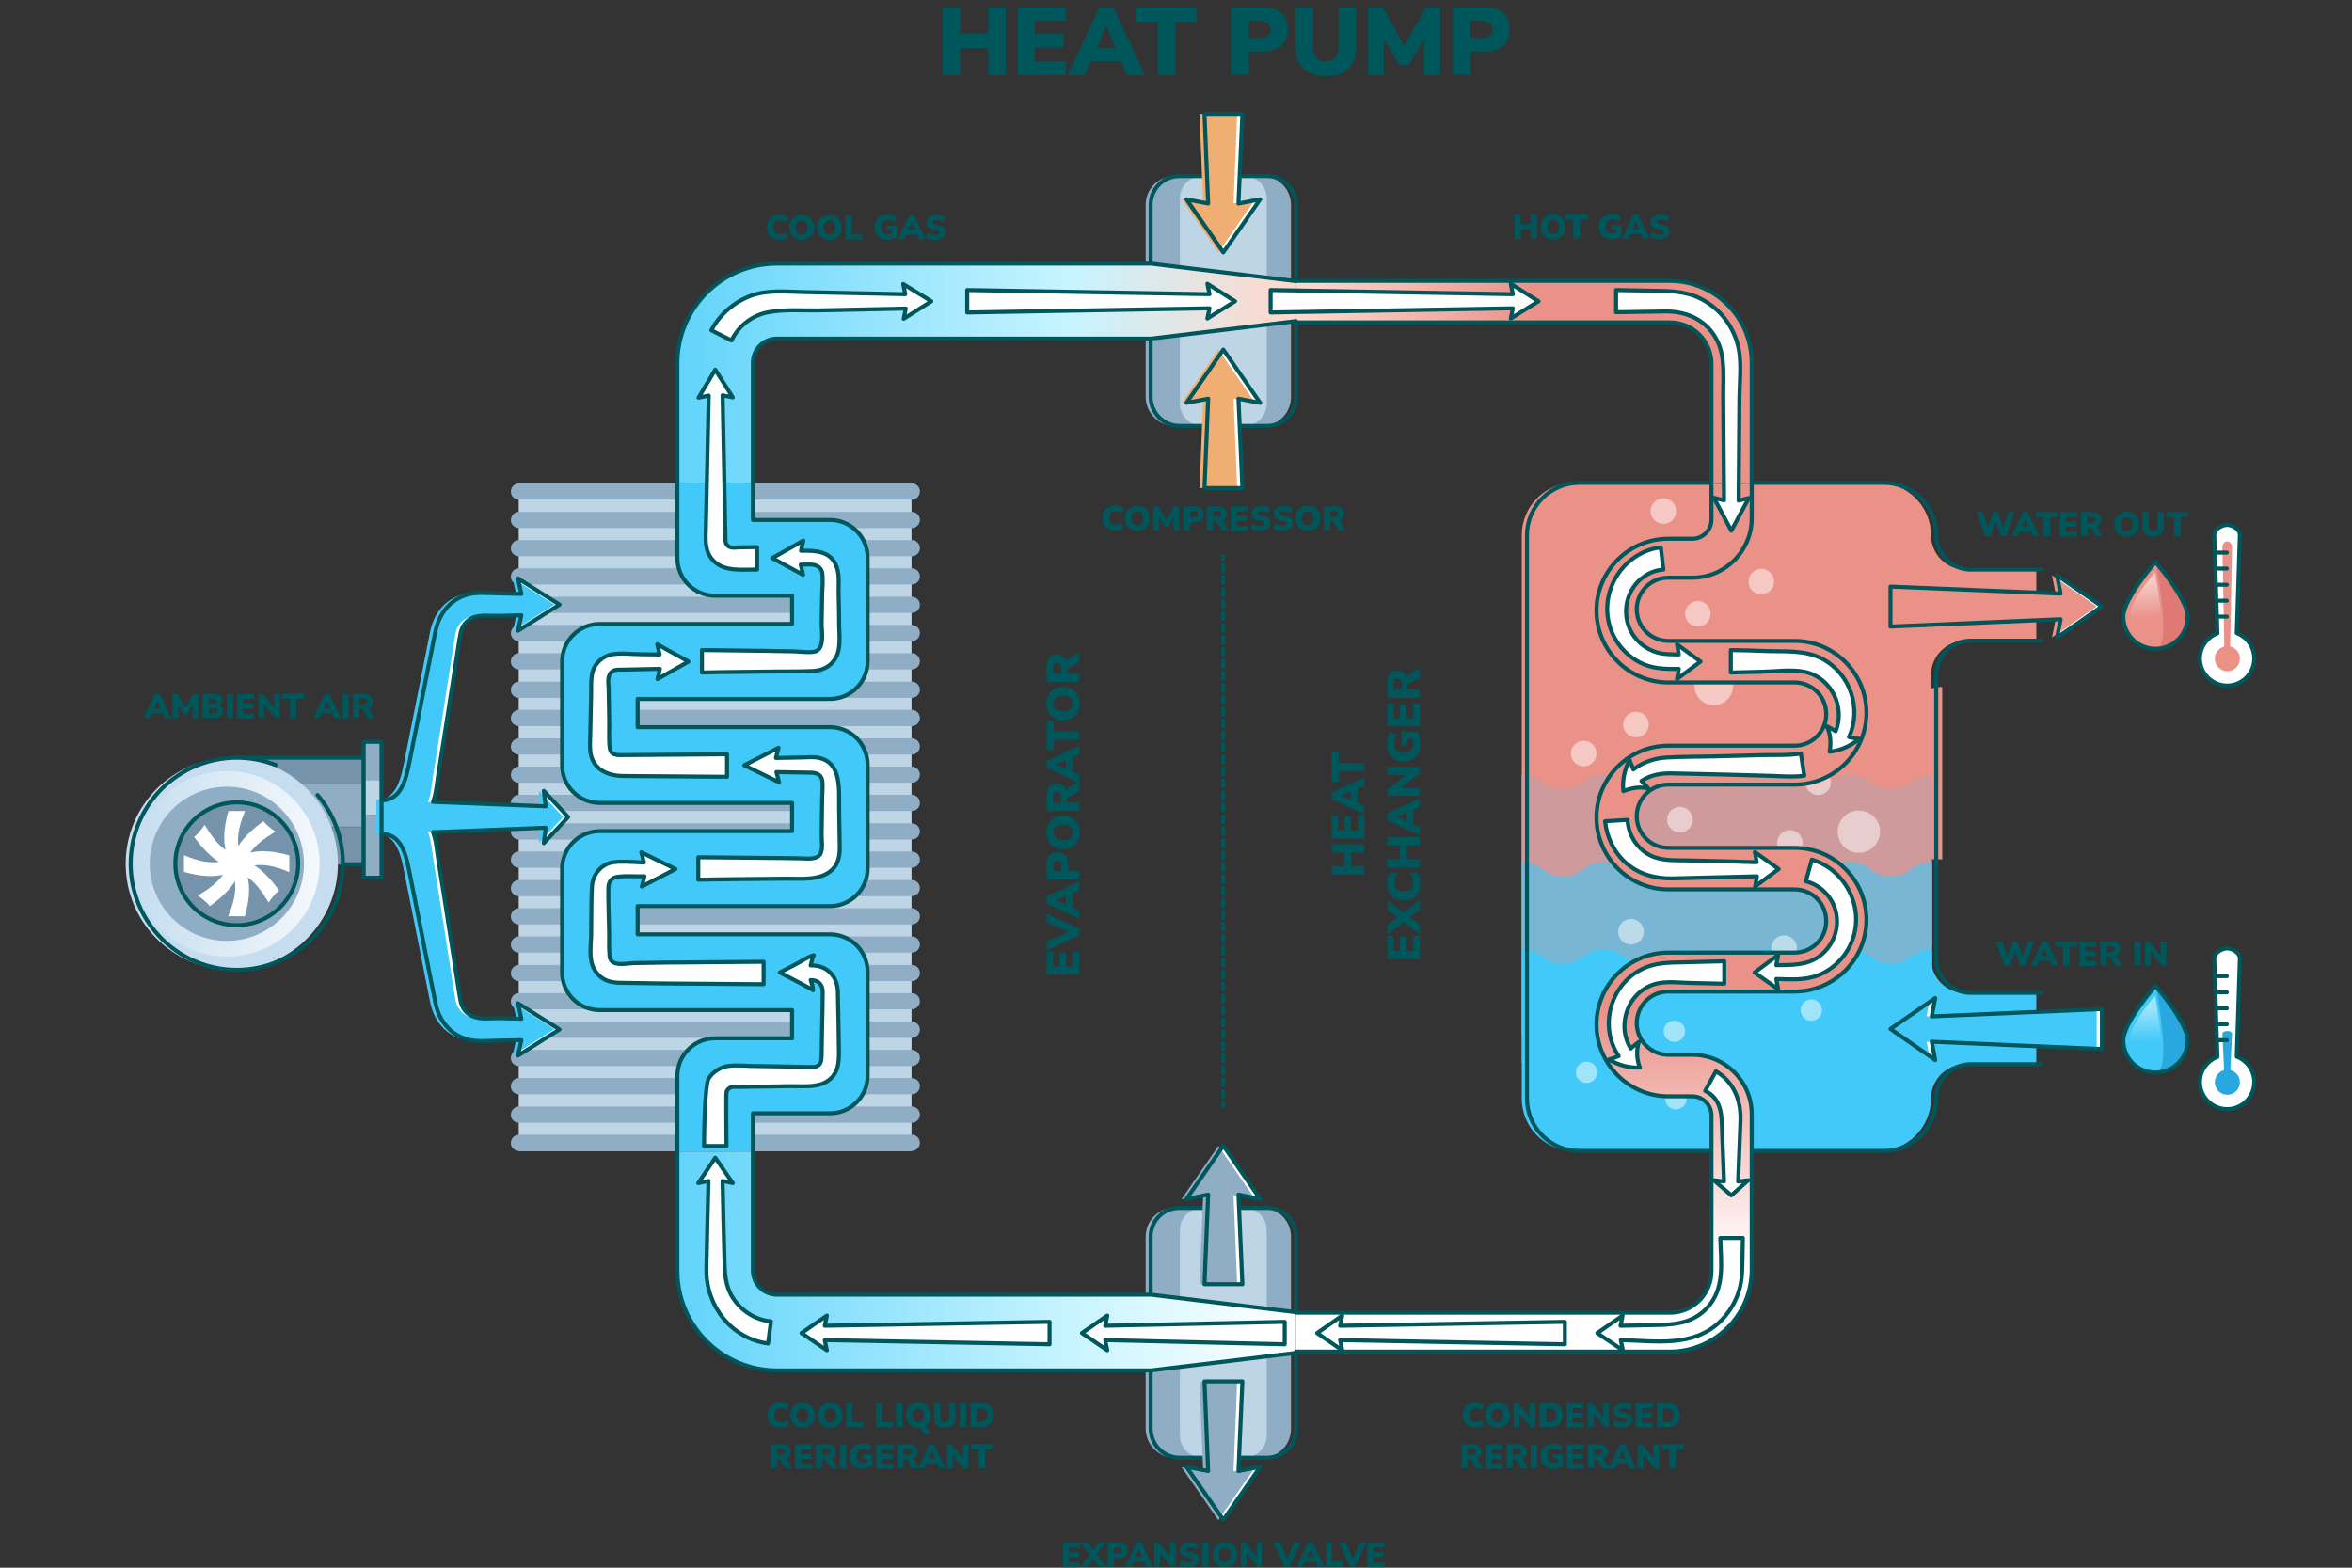 <svg enable-background="new 0 0 900 600" viewBox="0 0 900 600" xmlns="http://www.w3.org/2000/svg" xmlns:xlink="http://www.w3.org/1999/xlink"><rect x="0" y="0" width="900" height="600" fill="#333333" stroke="none"/><linearGradient id="a"><stop offset="0" stop-color="#fff"/><stop offset="1" stop-color="#ea9188"/></linearGradient><linearGradient id="b" gradientTransform="matrix(-1 0 0 1 2079.594 0)" gradientUnits="userSpaceOnUse" x1="1496.533" x2="1496.533" xlink:href="#a" y1="483.091" y2="385.3"/><linearGradient id="c" gradientTransform="matrix(-1 0 0 1 2079.594 0)" gradientUnits="userSpaceOnUse" x1="1417.04" x2="1417.04" xlink:href="#a" y1="483.091" y2="385.3"/><linearGradient id="d" gradientTransform="matrix(-1 0 0 1 2079.594 0)" gradientUnits="userSpaceOnUse" x1="1580.784" x2="1491.82" y1="146.166" y2="146.166"><stop offset="0" stop-color="#ffd8cc"/><stop offset="1" stop-color="#ea9188"/></linearGradient><linearGradient id="e" gradientTransform="matrix(-1 0 0 1 2079.594 0)" gradientUnits="userSpaceOnUse" x1="1586.034" x2="1867.929" y1="482.536" y2="482.536"><stop offset="0" stop-color="#fff"/><stop offset=".3" stop-color="#c7f4ff"/><stop offset="1" stop-color="#41c9f9"/></linearGradient><linearGradient id="f" gradientTransform="matrix(-1 0 0 1 2079.594 0)" gradientUnits="userSpaceOnUse" x1="1586.034" x2="1867.929" y1="142.795" y2="142.795"><stop offset="0" stop-color="#ffd8cc"/><stop offset=".3" stop-color="#c7f4ff"/><stop offset="1" stop-color="#41c9f9"/></linearGradient><linearGradient id="g" gradientUnits="userSpaceOnUse" x1="821.101" x2="820.621" y1="398.962" y2="385.58"><stop offset="0" stop-color="#41c9f9"/><stop offset="1" stop-color="#fff"/></linearGradient><linearGradient id="h" gradientUnits="userSpaceOnUse" x1="821.101" x2="820.621" y1="236.85" y2="223.468"><stop offset="0" stop-color="#ea9188"/><stop offset="1" stop-color="#fff"/></linearGradient><linearGradient id="i" gradientTransform="matrix(0 -1 -1 0 -975.857 1479.275)" gradientUnits="userSpaceOnUse" x1="1148.699" x2="1148.699" y1="-1026.638" y2="-1115.223"><stop offset="0" stop-color="#c5ddef"/><stop offset="1" stop-color="#fff"/></linearGradient><path d="m582.3 204.8c0-11 9-20 20-20h116.6c11 0 20 9 20 20 0 7.3 5.9 13.2 13.2 13.2h27.1v27.2h-27.1c-7.3 0-13.2 5.9-13.2 13.2v63.4h-156.6z" fill="#ea9188"/><path d="m738.9 321.8v45.1c0 7.3 5.9 13.2 13.2 13.2h27.1v27.2h-27.1c-7.3 0-13.2 5.9-13.2 13.2 0 11-9 20-20 20h-116.6c-11 0-20-9-20-20v-98.7z" fill="#41c9f9"/><path d="m601.9 268.4c7.8 0 7.8-5.5 15.7-5.5 7.8 0 7.8 5.5 15.7 5.5 7.8 0 7.8-5.5 15.7-5.5 7.8 0 7.8 5.5 15.7 5.5 7.8 0 7.8-5.5 15.7-5.5 7.8 0 7.8 5.5 15.7 5.5 7.8 0 7.8-5.5 15.7-5.5 7.8 0 7.8 5.5 15.7 5.5 7.8 0 7.8-5.5 15.7-5.5v66h-157v-66c7.8 0 7.8 5.5 15.7 5.5z" fill="#ea9188"/><path d="m598 301.9c7.8 0 7.8-5.5 15.7-5.5 7.8 0 7.8 5.5 15.7 5.5 7.8 0 7.8-5.5 15.7-5.5 7.8 0 7.8 5.5 15.7 5.5 7.8 0 7.8-5.5 15.7-5.5 7.8 0 7.8 5.5 15.7 5.5 7.8 0 7.8-5.5 15.7-5.5 7.8 0 7.8 5.5 15.7 5.5 7.8 0 7.8-5.5 15.7-5.5v66h-157v-66c7.9 0 7.9 5.5 15.7 5.5z" fill="#ce9a9b"/><path d="m598 335.4c7.8 0 7.8-5.5 15.7-5.5 7.8 0 7.8 5.5 15.7 5.5 7.8 0 7.8-5.5 15.7-5.5 7.8 0 7.8 5.5 15.7 5.5 7.8 0 7.8-5.5 15.7-5.5 7.8 0 7.8 5.5 15.7 5.5 7.8 0 7.8-5.5 15.7-5.5 7.8 0 7.8 5.5 15.7 5.5 7.8 0 7.8-5.5 15.7-5.5v66h-157v-66c7.9 0 7.9 5.5 15.7 5.5z" fill="#79b6d3"/><path d="m598 368.9c7.8 0 7.8-5.5 15.7-5.5 7.8 0 7.8 5.5 15.7 5.5 7.8 0 7.8-5.5 15.7-5.5 7.8 0 7.8 5.5 15.7 5.5 7.8 0 7.8-5.5 15.7-5.5 7.8 0 7.8 5.5 15.7 5.5 7.8 0 7.8-5.5 15.7-5.5 7.8 0 7.8 5.5 15.7 5.5 7.8 0 7.8-5.5 15.7-5.5v43.4h-157v-43.4c7.9 0 7.9 5.5 15.7 5.5z" fill="#41c9f9"/><g fill="#fff" opacity=".5"><circle cx="642.8" cy="313.7" r="4.9"/><circle cx="624.1" cy="356.6" r="4.9"/><circle cx="640.7" cy="394.7" r="4.1"/><circle cx="693.1" cy="386.6" r="4.1"/><circle cx="641.3" cy="420.5" r="4.1"/><circle cx="607.1" cy="410.4" r="4.1"/><circle cx="606" cy="288.4" r="4.9"/><circle cx="626" cy="277.3" r="4.9"/><circle cx="655.8" cy="262.5" r="7.4"/><circle cx="649.7" cy="234.9" r="4.9"/><circle cx="674.1" cy="222.8" r="4.9" transform="matrix(.973 -.23 .23 .973 -33.164 160.84)"/><circle cx="636.5" cy="195.6" r="4.9"/><circle cx="695.7" cy="299.4" r="4.9"/><circle cx="684.9" cy="322.6" r="4.9"/><circle cx="682.7" cy="362.9" r="4.9"/><circle cx="711.3" cy="318.3" r="8.1"/></g><path d="m348.795 440.555h-150.3v-255.6h150.3z" fill="#bed5e5"/><path d="m449.4 557.9h33.6c6.1 0 11-4.9 11-11v-73.6c0-6.1-4.9-11-11-11h-33.6c-6.1 0-11 4.9-11 11v73.6c.1 6.1 5 11 11 11z" fill="#90adc6"/><path d="m460 557.9h16.2c4.7 0 8.5-3.8 8.5-8.5v-78.6c0-4.7-3.8-8.5-8.5-8.5h-16.2c-4.7 0-8.5 3.8-8.5 8.5v78.6c0 4.7 3.8 8.5 8.5 8.5z" fill="#bed5e5"/><path d="m451.3 557.9h33.6c6.1 0 11-4.9 11-11v-73.6c0-6.1-4.9-11-11-11h-33.6c-6.1 0-11 4.9-11 11v73.6c.1 6.1 5 11 11 11z" style="fill:none;stroke:#00575b;stroke-width:1.541;stroke-linecap:round;stroke-linejoin:round;stroke-miterlimit:10"/><path d="m449.4 163h33.6c6.1 0 11-4.9 11-11v-73.6c0-6.1-4.9-11-11-11h-33.6c-6.1 0-11 4.9-11 11v73.6c.1 6.1 5 11 11 11z" fill="#90adc6"/><path d="m460 163h16.2c4.7 0 8.5-3.8 8.5-8.5v-78.6c0-4.7-3.8-8.5-8.5-8.5h-16.2c-4.7 0-8.5 3.8-8.5 8.5v78.6c0 4.7 3.8 8.5 8.5 8.5z" fill="#bed5e5"/><path d="m451.3 163h33.6c6.1 0 11-4.9 11-11v-73.6c0-6.1-4.9-11-11-11h-33.6c-6.1 0-11 4.9-11 11v73.6c.1 6.1 5 11 11 11z" style="fill:none;stroke:#00575b;stroke-width:1.541;stroke-linecap:round;stroke-linejoin:round;stroke-miterlimit:10"/><path d="m198.6 234.6h150.3c1.7 0 3.1-1.4 3.1-3.1s-1.4-3.1-3.1-3.1h-150.3c-1.7 0-3.1 1.4-3.1 3.1-.1 1.7 1.3 3.1 3.1 3.1zm0 130h150.3c1.7 0 3.1-1.4 3.1-3.1s-1.4-3.1-3.1-3.1h-150.3c-1.7 0-3.1 1.4-3.1 3.1-.1 1.7 1.3 3.1 3.1 3.1zm0-86.7h150.3c1.7 0 3.1-1.4 3.1-3.1s-1.4-3.1-3.1-3.1h-150.3c-1.7 0-3.1 1.4-3.1 3.1-.1 1.7 1.3 3.1 3.1 3.1zm0 97.6h150.3c1.7 0 3.1-1.4 3.1-3.1s-1.4-3.1-3.1-3.1h-150.3c-1.7 0-3.1 1.4-3.1 3.1-.1 1.7 1.3 3.1 3.1 3.1zm0-75.9h150.3c1.7 0 3.1-1.4 3.1-3.1s-1.4-3.1-3.1-3.1h-150.3c-1.7 0-3.1 1.4-3.1 3.1-.1 1.7 1.3 3.1 3.1 3.1zm0 86.7h150.3c1.7 0 3.1-1.4 3.1-3.1s-1.4-3.1-3.1-3.1h-150.3c-1.7 0-3.1 1.4-3.1 3.1-.1 1.7 1.3 3.1 3.1 3.1zm0-65h150.3c1.7 0 3.1-1.4 3.1-3.1s-1.4-3.1-3.1-3.1h-150.3c-1.7 0-3.1 1.4-3.1 3.1-.1 1.7 1.3 3.1 3.1 3.1zm0 75.9h150.3c1.7 0 3.1-1.4 3.1-3.1s-1.4-3.1-3.1-3.1h-150.3c-1.7 0-3.1 1.4-3.1 3.1-.1 1.7 1.3 3.1 3.1 3.1zm0-65.1h150.3c1.7 0 3.1-1.4 3.1-3.1s-1.4-3.1-3.1-3.1h-150.3c-1.7 0-3.1 1.4-3.1 3.1-.1 1.7 1.3 3.1 3.1 3.1zm0 75.9h150.3c1.7 0 3.1-1.4 3.1-3.1s-1.4-3.1-3.1-3.1h-150.3c-1.7 0-3.1 1.4-3.1 3.1-.1 1.7 1.3 3.1 3.1 3.1zm0-65h150.3c1.7 0 3.1-1.4 3.1-3.1s-1.4-3.1-3.1-3.1h-150.3c-1.7 0-3.1 1.4-3.1 3.1-.1 1.7 1.3 3.1 3.1 3.1zm0 75.8h150.3c1.7 0 3.1-1.4 3.1-3.1s-1.4-3.1-3.1-3.1h-150.3c-1.7 0-3.1 1.4-3.1 3.1-.1 1.7 1.3 3.1 3.1 3.1zm0-65h150.3c1.7 0 3.1-1.4 3.1-3.1s-1.4-3.1-3.1-3.1h-150.3c-1.7 0-3.1 1.4-3.1 3.1-.1 1.7 1.3 3.1 3.1 3.1zm0 75.9h150.3c1.7 0 3.1-1.4 3.1-3.1s-1.4-3.1-3.1-3.1h-150.3c-1.7 0-3.1 1.4-3.1 3.1-.1 1.7 1.3 3.1 3.1 3.1zm0-216.8h150.3c1.7 0 3.1-1.4 3.1-3.1s-1.4-3.1-3.1-3.1h-150.3c-1.7 0-3.1 1.4-3.1 3.1-.1 1.7 1.3 3.1 3.1 3.1zm0 227.6h150.3c1.7 0 3.1-1.4 3.1-3.1s-1.4-3.1-3.1-3.1h-150.3c-1.7 0-3.1 1.4-3.1 3.1-.1 1.7 1.3 3.1 3.1 3.1zm0-184.3h150.3c1.7 0 3.1-1.4 3.1-3.1s-1.4-3.1-3.1-3.1h-150.3c-1.7 0-3.1 1.4-3.1 3.1-.1 1.7 1.3 3.1 3.1 3.1zm0 32.6h150.3c1.7 0 3.1-1.4 3.1-3.1s-1.4-3.1-3.1-3.1h-150.3c-1.7 0-3.1 1.4-3.1 3.1-.1 1.7 1.3 3.1 3.1 3.1zm0 21.6h150.3c1.7 0 3.1-1.4 3.1-3.1s-1.4-3.1-3.1-3.1h-150.3c-1.7 0-3.1 1.4-3.1 3.1-.1 1.7 1.3 3.1 3.1 3.1zm0-108.3h150.3c1.7 0 3.1-1.4 3.1-3.1s-1.4-3.1-3.1-3.1h-150.3c-1.7 0-3.1 1.4-3.1 3.1-.1 1.6 1.3 3.1 3.1 3.1zm0 21.6h150.3c1.7 0 3.1-1.4 3.1-3.1s-1.4-3.1-3.1-3.1h-150.3c-1.7 0-3.1 1.4-3.1 3.1-.1 1.7 1.3 3.1 3.1 3.1zm0 21.7h150.3c1.7 0 3.1-1.4 3.1-3.1s-1.4-3.1-3.1-3.1h-150.3c-1.7 0-3.1 1.4-3.1 3.1-.1 1.7 1.3 3.1 3.1 3.1zm0 21.7h150.3c1.7 0 3.1-1.4 3.1-3.1s-1.4-3.1-3.1-3.1h-150.3c-1.7 0-3.1 1.4-3.1 3.1-.1 1.7 1.3 3.1 3.1 3.1zm0-75.9h150.3c1.7 0 3.1-1.4 3.1-3.1s-1.4-3.1-3.1-3.1h-150.3c-1.7 0-3.1 1.4-3.1 3.1-.1 1.7 1.3 3.1 3.1 3.1z" fill="#90adc6"/><path d="m781.2 407.3h-27.1c-7.3 0-13.2 5.9-13.2 13.2 0 11-9 20-20 20h-116.6c-11 0-20-9-20-20v-215.7c0-11 9-20 20-20h116.6c11 0 20 9 20 20 0 7.3 5.9 13.2 13.2 13.2h27.1" style="fill:none;stroke:#00575b;stroke-width:1.541;stroke-linecap:round;stroke-linejoin:round;stroke-miterlimit:10"/><path d="m781.2 245.2h-27.1c-7.3 0-13.2 5.9-13.2 13.2v108.4c0 7.3 5.9 13.2 13.2 13.2h27.1" style="fill:none;stroke:#00575b;stroke-width:1.541;stroke-linecap:round;stroke-linejoin:round;stroke-miterlimit:10"/><path d="m495.9 517.8h143.1c17.3 0 31.3-14.1 31.3-31.3v-49.2h-15.4v49.2c0 8.8-7.1 15.9-15.9 15.9h-143.1z" fill="url(#b)"/><path d="m654.8 440.5h15.4v-13.7c0-12.5-10.2-22.7-22.7-22.7h-9.2c-6.7 0-12.1-5.4-12.1-12.1s5.4-12.1 12.1-12.1h48.3c15.2 0 27.5-12.4 27.5-27.5 0-15.2-12.4-27.5-27.5-27.5h-48.3c-6.7 0-12.1-5.4-12.1-12.1s5.4-12.1 12.1-12.1h48.3c15.2 0 27.5-12.4 27.5-27.5 0-15.2-12.4-27.5-27.5-27.5h-48.3c-6.7 0-12.1-5.4-12.1-12.1s5.4-12.1 12.1-12.1h9.2c12.5 0 22.7-10.2 22.7-22.7v-13.7h-15.4v13.7c0 4-3.3 7.3-7.3 7.3h-9.2c-15.2 0-27.5 12.4-27.5 27.5 0 15.2 12.4 27.5 27.5 27.5h48.3c6.7 0 12.1 5.4 12.1 12.1s-5.4 12.1-12.1 12.1h-48.3c-15.2 0-27.5 12.4-27.5 27.5 0 15.2 12.4 27.5 27.5 27.5h48.3c6.7 0 12.1 5.4 12.1 12.1s-5.4 12.1-12.1 12.1h-48.3c-15.2 0-27.5 12.4-27.5 27.5 0 15.2 12.4 27.5 27.5 27.5h9.2c4 0 7.3 3.3 7.3 7.3z" fill="url(#c)"/><path d="m654.9 184.8h15.4v-45.9c0-17.3-14.1-31.3-31.3-31.3h-143.1v15.4h143.1c8.8 0 15.9 7.1 15.9 15.9z" fill="url(#d)"/><path d="m297.3 524.6h143.1l55.5-6.7v-15.4l-55.5-6.7h-143.1c-5.1 0-9.2-4.1-9.2-9.2v-45.9h-28.9v45.9c.1 20.9 17.1 38 38.1 38z" fill="url(#e)"/><path d="m259.3 440.5h28.9v-14.3h29.5c8 0 14.4-6.5 14.4-14.4v-39.7c0-8-6.5-14.4-14.4-14.4h-73.6v-10.8h73.6c8 0 14.4-6.5 14.4-14.4v-39.7c0-8-6.5-14.4-14.4-14.4h-73.6v-10.8h73.6c8 0 14.4-6.5 14.4-14.4v-39.7c0-8-6.5-14.4-14.4-14.4h-29.5v-14.3h-28.9v28.7c0 8 6.5 14.4 14.4 14.4h29.5v10.8h-73.6c-8 0-14.4 6.5-14.4 14.4v39.7c0 8 6.5 14.4 14.4 14.4h73.6v10.8h-73.6c-8 0-14.4 6.5-14.4 14.4v39.7c0 8 6.5 14.4 14.4 14.4h73.6v10.8h-29.5c-8 0-14.4 6.5-14.4 14.4z" fill="#41c9f9"/><path d="m259.3 184.8h28.9v-45.9c0-5.1 4.1-9.2 9.2-9.2h143.1l55.5-6.7v-15.4l-55.5-6.7h-143.2c-21 0-38.1 17.1-38.1 38.1v45.8z" fill="url(#f)"/><path d="m495.9 517.8-55.5 6.7h-143.1c-21 0-38.1-17.1-38.1-38.1v-45.9-28.7c0-8 6.5-14.4 14.4-14.4h29.5v-10.8h-73.6c-8 0-14.4-6.5-14.4-14.4v-39.7c0-8 6.5-14.4 14.4-14.4h73.6v-10.8h-73.6c-8 0-14.4-6.5-14.4-14.4v-39.7c0-8 6.5-14.4 14.4-14.4h73.6v-10.8h-29.5c-8 0-14.4-6.5-14.4-14.4v-28.7-45.9c0-21 17.1-38.1 38.1-38.1h143.1l55.5 6.7" style="fill:none;stroke:#00575b;stroke-width:1.541;stroke-linecap:round;stroke-linejoin:round;stroke-miterlimit:10"/><path d="m495.9 122.9-55.5 6.7h-143.1c-5.1 0-9.2 4.1-9.2 9.2v45.9 14.3h29.5c8 0 14.4 6.5 14.4 14.4v39.7c0 8-6.5 14.4-14.4 14.4h-73.6v10.8h73.6c8 0 14.4 6.5 14.4 14.4v39.7c0 8-6.5 14.4-14.4 14.4h-73.6v10.8h73.6c8 0 14.4 6.5 14.4 14.4v39.7c0 8-6.5 14.4-14.4 14.4h-29.5v14.3 45.9c0 5.1 4.1 9.2 9.2 9.2h143.1l55.5 6.7m0 .2h143.1c8.8 0 15.9-7.1 15.9-15.9v-45.9-13.7c0-4-3.3-7.3-7.3-7.3h-9.2c-15.2 0-27.5-12.4-27.5-27.5 0-15.2 12.4-27.5 27.5-27.5h48.3c6.7 0 12.1-5.4 12.1-12.1s-5.4-12.1-12.1-12.1h-48.3c-15.2 0-27.5-12.4-27.5-27.5 0-15.2 12.4-27.5 27.5-27.5h48.3c6.7 0 12.1-5.4 12.1-12.1s-5.4-12.1-12.1-12.1h-48.3c-15.2 0-27.5-12.4-27.5-27.5 0-15.2 12.4-27.5 27.5-27.5h9.2c4 0 7.3-3.3 7.3-7.3v-13.7-45.9c0-8.8-7.1-15.9-15.9-15.9h-143.1" style="fill:none;stroke:#00575b;stroke-width:1.541;stroke-linecap:round;stroke-linejoin:round;stroke-miterlimit:10"/><path d="m495.9 107.5h143.1c17.3 0 31.3 14.1 31.3 31.3v45.9 13.7c0 12.5-10.2 22.7-22.7 22.7h-9.2c-6.7 0-12.1 5.4-12.1 12.1s5.4 12.1 12.1 12.1h48.3c15.2 0 27.5 12.4 27.5 27.5 0 15.2-12.4 27.5-27.5 27.5h-48.3c-6.7 0-12.1 5.4-12.1 12.1s5.4 12.1 12.1 12.1h48.3c15.2 0 27.5 12.4 27.5 27.5 0 15.2-12.4 27.5-27.5 27.5h-48.3c-6.7 0-12.1 5.4-12.1 12.1s5.4 12.1 12.1 12.1h9.2c12.5 0 22.7 10.2 22.7 22.7v10.4 49.2c0 17.3-14.1 31.3-31.3 31.3h-143.1" style="fill:none;stroke:#00575b;stroke-width:1.541;stroke-linecap:round;stroke-linejoin:round;stroke-miterlimit:10"/><path d="m460.9 43.6h14.5l-1.5 34.3 8.3-1.6-14.1 20.3-14.1-20.3 8.3 1.6z" fill="#fff"/><path d="m459 43.6h14.4l-1.4 34.3 8.3-1.6-14.1 20.3-14.1-20.3 8.3 1.6z" fill="#f0ae72"/><path d="m460.9 43.6h14.5l-1.5 34.3 8.3-1.6-14.1 20.3-14.1-20.3 8.3 1.6z" style="fill:none;stroke:#00575b;stroke-width:1.541;stroke-linecap:round;stroke-linejoin:round;stroke-miterlimit:10"/><path d="m475.4 186.8h-14.5l1.4-34.2-8.3 1.6 14.1-20.4 14.1 20.4-8.3-1.6z" fill="#fff"/><path d="m473.4 186.8h-14.4l1.4-34.2-8.3 1.6 14.1-20.4 14.1 20.4-8.3-1.6z" fill="#f0ae72"/><path d="m475.4 186.8h-14.5l1.4-34.2-8.3 1.6 14.1-20.4 14.1 20.4-8.3-1.6z" style="fill:none;stroke:#00575b;stroke-width:1.541;stroke-linecap:round;stroke-linejoin:round;stroke-miterlimit:10"/><path d="m475.4 491.5h-14.5l1.4-34.3-8.3 1.7 14.1-20.4 14.1 20.4-8.3-1.7z" fill="#fff"/><path d="m473.4 491.6h-14.4l1.4-34.2-8.3 1.6 14.1-20.4 14.1 20.4-8.3-1.6z" fill="#90adc6"/><path d="m475.4 491.5h-14.5l1.4-34.3-8.3 1.7 14.1-20.4 14.1 20.4-8.3-1.7z" style="fill:none;stroke:#00575b;stroke-width:1.541;stroke-linecap:round;stroke-linejoin:round;stroke-miterlimit:10"/><path d="m460.9 528.7h14.5l-1.5 34.3 8.3-1.6-14.1 20.3-14.1-20.3 8.3 1.6z" fill="#fff"/><path d="m459 528.8h14.4l-1.4 34.3 8.3-1.6-14.1 20.3-14.1-20.3 8.3 1.6z" fill="#90adc6"/><path d="m460.9 528.7h14.5l-1.5 34.3 8.3-1.6-14.1 20.3-14.1-20.3 8.3 1.6z" style="fill:none;stroke:#00575b;stroke-width:1.541;stroke-linecap:round;stroke-linejoin:round;stroke-miterlimit:10"/><path d="m837.1 398.2c0 6.8-5.5 12.3-12.3 12.3s-12.3-5.5-12.3-12.3 12.3-20.9 12.3-20.9 12.3 14.1 12.3 20.9z" fill="#29a8df"/><path d="m824.8 410.4c-6.8 0-12.3-5.5-12.3-12.3s12.3-20.9 12.3-20.9 6.8 33.2 0 33.2z" fill="#41c9f9"/><path d="m824.6 406.5c-5.2 0-9.4-4.2-9.4-9.4s9.4-16 9.4-16 5.2 25.4 0 25.4z" fill="url(#g)" opacity=".5"/><path d="m837.1 398.2c0 6.8-5.5 12.3-12.3 12.3s-12.3-5.5-12.3-12.3 12.3-20.9 12.3-20.9 12.3 14.1 12.3 20.9z" style="fill:none;stroke:#00575b;stroke-width:1.541;stroke-linecap:round;stroke-linejoin:round;stroke-miterlimit:10"/><path d="m837.1 236c0 6.8-5.5 12.3-12.3 12.3s-12.3-5.5-12.3-12.3 12.3-20.9 12.3-20.9 12.3 14.2 12.3 20.9z" fill="#e07873"/><path d="m824.8 248.3c-6.8 0-12.3-5.5-12.3-12.3s12.3-20.9 12.3-20.9 6.8 33.2 0 33.2z" fill="#ea9188"/><path d="m824.6 244.4c-5.2 0-9.4-4.2-9.4-9.4s9.4-16 9.4-16 5.2 25.4 0 25.4z" fill="url(#h)" opacity=".5"/><path d="m837.1 236c0 6.8-5.5 12.3-12.3 12.3s-12.3-5.5-12.3-12.3 12.3-20.9 12.3-20.9 12.3 14.2 12.3 20.9z" style="fill:none;stroke:#00575b;stroke-width:1.541;stroke-linecap:round;stroke-linejoin:round;stroke-miterlimit:10"/><path d="m214.2 231.4-15.9 10 1.3-5.9c-2.9.1-5.8.1-8.6.2-3.3.1-7.4-.6-10.4.9-2.4 1.2-3.8 3.3-4.3 5.9-.8 4.2-1.3 8.4-2 12.6-1.5 9.4-2.9 18.8-4.4 28.2-.7 4.2-1.3 8.4-2 12.5-.6 3.8-.8 8-2.3 11.6-2.9 7.3-11.9 11.6-19.6 11.7v-12.9c7.6.3 9.5-8.6 10.6-14.2 1.7-8.4 3.3-16.7 5-25.1s3.3-16.8 5-25.2c1.3-6.3 5-11.6 11.2-13.8 3.9-1.4 8.1-.9 12.2-.8 3.2.1 6.3.1 9.5.2l-1.3-5.9z" fill="#fff"/><path d="m217.4 312.7-9.3 9.9.8-5.8-62.9 2.3v-12.9l62.9 2.4-.8-5.9z" fill="#fff"/><path d="m214.2 393.9-15.9-10 1.3 5.9c-2.9-.1-5.8-.1-8.6-.2-3.3-.1-7.4.6-10.4-.9-2.4-1.2-3.8-3.3-4.3-5.9-.8-4.2-1.3-8.4-2-12.6-1.5-9.4-2.9-18.8-4.4-28.2-.7-4.2-1.3-8.4-2-12.5-.6-3.8-.8-8-2.3-11.6-2.9-7.3-11.9-11.6-19.6-11.7v12.9c7.6-.3 9.5 8.6 10.6 14.2 1.7 8.4 3.3 16.7 5 25.1s3.3 16.8 5 25.2c1.3 6.3 5 11.6 11.2 13.8 3.9 1.4 8.1.9 12.2.8 3.2-.1 6.3-.1 9.5-.2l-1.3 5.9zm634.4-151.5-1.2-37.7c0-2.1 2.9-3.8 4.9-3.8 2.1 0 4.9 1.7 4.9 3.8l-1.2 37.6c3.9 1.5 6.7 5.3 6.7 9.7 0 5.8-4.7 10.4-10.4 10.4s-10.4-4.7-10.4-10.4c0-4.3 2.8-8.1 6.7-9.6z" fill="#fff"/><path d="m848.6 242.4-1.2-37.7c0-2.1 2.9-3.8 4.9-3.8 2.1 0 4.9 1.7 4.9 3.8l-1.2 37.6c3.9 1.5 6.7 5.3 6.7 9.7 0 5.8-4.7 10.4-10.4 10.4s-10.4-4.7-10.4-10.4c0-4.3 2.8-8.1 6.7-9.6z" fill="#fff"/><circle cx="852.3" cy="252.1" fill="#ea9188" r="4.8"/><path d="m854.1 209.5-.8 41.2h-2.1l-.8-41.2c0-1.3.8-2.3 1.9-2.3 1 0 1.8 1 1.8 2.3z" fill="#ea9188"/><path d="m848.5 242.4-1.2-37.7c0-2.1 2.9-3.8 4.9-3.8 2.1 0 4.9 1.7 4.9 3.8l-1.2 37.6c3.9 1.5 6.7 5.3 6.7 9.7 0 5.8-4.7 10.4-10.4 10.4s-10.4-4.7-10.4-10.4c0-4.3 2.8-8.1 6.7-9.6zm-.7-24.8h4.3m-3.6 6.2h3.6m-3.6 6.1h3.6m-3.6 6.1h3.6m-4.6-24.5h4.6" style="fill:none;stroke:#00575b;stroke-width:1.541;stroke-linecap:round;stroke-linejoin:round;stroke-miterlimit:10"/><path d="m90.6 316.5h48.6v14.4h-48.6z" fill="#7593aa"/><path d="m90.6 300.1h48.6v16.3h-48.6z" fill="#90adc6"/><path d="m90.6 290h48.6v10.2h-48.6z" fill="#7593aa"/><path d="m90.6 330.8v-40.8h48.6v40.8h-8" style="fill:none;stroke:#00575b;stroke-width:1.541;stroke-linecap:round;stroke-linejoin:round;stroke-miterlimit:10"/><path d="m139.2 311.9h6.8v24h-6.8z" fill="#90adc6"/><path d="m139.2 298.5h6.8v13.4h-6.8z" fill="#bed5e5"/><path d="m139.2 283.9h6.8v14.6h-6.8z" fill="#90adc6"/><path d="m145.978 283.929v52h-6.8v-52z" style="fill:none;stroke:#00575b;stroke-width:1.541;stroke-linecap:round;stroke-linejoin:round;stroke-miterlimit:10"/><circle cx="88.7" cy="330.6" fill="#c5ddef" r="40.6"/><circle cx="86.8" cy="330.6" fill="url(#i)" r="35.5"/><circle cx="86.8" cy="330.6" fill="#90adc6" r="29.5"/><path d="m105.5 292.8c-.3-.1-.5-.2-.8-.3-4.4-1.6-9.1-2.5-14-2.5-22.5 0-40.7 18.1-40.7 40.6 0 22.4 18.2 40.6 40.6 40.6s40.6-18.2 40.6-40.6c0-10-3.6-19.2-9.7-26.3" style="fill:none;stroke:#00575b;stroke-width:1.541;stroke-linecap:round;stroke-linejoin:round;stroke-miterlimit:10"/><circle cx="90.6" cy="330.6" fill="#7593aa" r="23.5"/><path d="m93.8 310.4c-2.6 6-3 10.1-2.6 13.4 1.9-3.1 5.3-6.4 9.6-9.5 1.1 1.4 2.6 2.6 4.6 4-4.3 2.6-7.7 5.2-9.6 8 3.6-.8 8.2-.8 14.9 1.1v6.4c-6-2.6-10.1-3-13.4-2.6 3.1 1.9 6.4 5.3 9.5 9.6-1.4 1.1-2.6 2.6-4 4.6-2.6-4.3-5.2-7.7-8-9.6.8 3.6.8 8.2-1.1 14.9h-6.4c2.6-6 3-10.1 2.6-13.4-1.9 3.1-5.3 6.4-9.6 9.5-1.1-1.4-2.6-2.6-4.6-4 4.3-2.6 7.7-5.2 9.6-8-3.6.8-8.2.8-14.9-1.1v-6.4c6 2.6 10.1 3 13.4 2.6-3.1-1.9-6.4-5.3-9.5-9.6 1.4-1.1 2.6-2.6 4-4.6 2.6 4.3 5.2 7.7 8 9.6-.8-3.6-.8-8.2 1.1-14.9z" fill="#fff"/><circle cx="90.6" cy="330.6" r="23.5" style="fill:none;stroke:#00575b;stroke-width:1.541;stroke-linecap:round;stroke-linejoin:round;stroke-miterlimit:10"/><path d="m298.4 372.2c2-1 4-2.1 6-3.1 2.2-1.1 4.6-2.9 7-3.5-.7 1.1-.8 2.7-1.2 3.9 6.1-.2 10.2 4 10.4 10 .2 7.5.3 15 .4 22.5.1 4.8-.2 9.3-4.9 12.1-4 2.3-10.1 1.5-14.4 1.6-4.4.1-8.8.2-13.2.2-1.9 0-3.8.1-5.7.1-1.2 0-2.9-.3-3.9.6-.5.4-.8.9-.9 1.4-.2.8 0 19.7 0 20.6h-8.6c0-2.9.2-23.4 1.8-25.9 1.8-2.7 4.8-4.5 8.1-4.8s6.8.1 10.1.1c3.9.1 7.9.1 11.8.2 3 .1 6 .1 9 .2 1.3 0 2.5 0 3.4-1.1s.7-2.5.8-3.8c.1-4 .1-8 .2-11.9.1-4 .2-7.9.2-11.9 0-2.9-1.6-4.6-4.6-4.6.3 1.2 1 2.6.9 3.9v-.1c-4.2-2.3-8.5-4.5-12.7-6.7zm-39.9-39.6-12.9 6.7 1-3.9c-3.4.1-7.1-.3-10.4.2-2.3.3-3.3 2-3.4 4.1-.1 5.7.2 11.5.3 17.3 0 2.7-.1 5.5.1 8.2.1.7 0 1.3.4 2 .3.6.8 1 1.4 1.3 2.2.9 5.4.2 7.6.1 4.2-.1 8.4-.1 12.6-.2 5.2-.1 31.8-.2 37-.3v8.6c-5.6-.1-32.6-.2-38.2-.3-4.4-.1-8.8-.1-13.2-.2-3-.1-6.2.2-9-1.1-2-.9-3.6-2.6-4.6-4.5-1.9-3.6-1.1-8.7-1-12.5.1-6.2 0-12.5.3-18.7.3-4.7 3.5-8.7 8.2-9.4 3.8-.5 7.9 0 11.7.1l-1-3.9zm26.3-39.7 13.1-6.7-1 3.9c3.3-.1 6.6-.1 10-.2 2 0 4.1-.3 6.1.1 9.5 1.7 7.9 13 8.1 20.1.1 4.1.1 8.3.2 12.4.1 3.7.1 7.3-2.7 10.2-4.6 4.6-12.4 3.5-18.3 3.6-7 .1-26.1.2-33.1.4v-8.6c6.6.1 25.3.2 31.9.3 2.2 0 4.5.1 6.7.1 2.4 0 6.9.8 8.2-1.8 1-2 .3-5.7.4-7.8.1-4.4.1-8.7.2-13.1 0-2.1.3-4.4.1-6.5-.3-3.7-3.4-3.6-6.1-3.6-3.8-.1-7.7-.1-11.5-.2l1 3.9zm-21.3-39.7-11.9 6.7.9-3.9-14.7.3c-1.4 0-2.7-.1-3.8.9-1.7 1.5-1.2 4.2-1.1 6.2.1 4 .1 7.9.2 11.9.1 3.6-.2 7.3.2 10.8.3 3.2 2.9 2.9 5.5 2.9 6-.1 33.4-.2 39.4-.3v8.6c-6.2-.1-33.7-.2-39.9-.3-5.9-.1-11.5-2.6-12.4-9.2-.3-2.6 0-5.4 0-8.1l.3-14.1c.1-3.7-.4-7.8 1.7-11 1.5-2.2 3.9-3.8 6.5-4.2 3.5-.6 7.3 0 10.8 0 2.4 0 4.8.1 7.2.1l-.9-3.9 12 6.6zm32-39.6 11.9-6.7-.9 3.9c5.6-.1 11.6 0 13.7 6.3 1.1 3.1.6 6.9.7 10.1.1 4 .2 8.1.2 12.1.1 5.4 1.1 11.5-3.7 15.3-1.8 1.4-4 2.1-6.3 2.2-4.4.2-8.8.2-13.2.2-6.4.1-22.9.2-29.3.4v-8.6c4.6.1 19.5.2 24.1.3 3.6.1 7.3.1 10.9.2 2.5 0 5.6.6 8.1.1 4-.8 2.7-7.9 2.7-10.5.1-3.8.1-7.5.2-11.3.1-2.8.4-5.8 0-8.6-.3-1.1-1-1.9-1.8-2.3-1.8-1-4.4-.5-6.4-.6l.9 3.9zm-21.8-72.1 6.7 10.6-3.9-.8c.2 8.2.3 16.4.5 24.5.1 6.9.3 13.8.4 20.7.1 3.2.1 6.4.2 9.6 0 1.1 0 2 .9 2.8 1.1 1 2.9.7 4.2.6 2.3 0 4.6-.1 7-.1v8.6c-5.6-.1-12.6 1-16.8-3.5-3.4-3.6-2.9-8-2.8-12.5.2-7.6.3-15.3.5-22.9l.6-27.7-3.9.8zm337.5 368.7 9.7-6.7-.8 3.9 15-.3c6.9-.2 13.1-1.2 18.1-6.5 7-7.5 5.3-17.4 5.1-26.8h8.6c-.1 4.4-.1 8.9-.3 13.3-.3 7.1-3.3 13.8-8.5 18.8-10.4 9.9-24.8 7.3-37.9 7l.8 3.9zm-107.2 0 9.6-6.7-.8 3.9 86-1.5v8.6l-86-1.6.8 3.9zm-90 0 9.7-6.7-.8 3.9 68.7-1.5v8.6l-68.7-1.6.8 3.9zm-107.3 0 9.7-6.7-.8 3.9 86-1.5v8.6l-86-1.6.8 3.9zm-33-67.1 6.7 9.7-3.9-.8c.2 9.9.4 19.7.7 29.6.1 5.3.2 10.2 3.1 14.9 3.2 5.1 8.7 8.7 14.7 9.2l-1.1 8.5c-14.1-1.9-23.8-14.5-23.6-28.4.2-11.3.5-22.6.8-33.8l-3.9.8zm82.7-327.8-10.6 6.7.8-3.9c-11.1.2-22.3.5-33.4.7-6.2.1-13-.5-19.2.7-6.1 1.1-11.4 5.2-14.1 10.8l-7.7-3.9c3.2-6.1 8.7-10.8 15.1-13.2 6.6-2.4 13.7-1.5 20.5-1.4 12.9.3 25.7.5 38.6.8l-.8-3.9zm116.2 0-10.6 6.6.8-3.9-92.7 1.6v-8.6l92.7 1.6-.8-4zm116.1 0-10.6 6.6.8-3.9-92.7 1.6v-8.6l92.7 1.6-.8-4zm73.8 87.8-6.7-12.6 3.9 1c-.1-6.2-.2-33.2-.3-39.4-.1-6.9.9-15.1-2.2-21.5-3.8-7.9-11.5-11.5-19.9-11.4l-18.9.3v-8.5l16 .3c6.5.1 12.5.5 18.3 4.1 6.6 4 11.3 10.9 12.7 18.5 1 5.8.3 12.1.2 17.9-.1 6.4-.2 33.5-.3 39.8l3.9-1zm-11.8 50.1-9 6.7.7-3.9c-5.3.1-10.3 0-15.2-2.6-6.3-3.4-10.8-9.6-11.9-16.7-2.1-12.9 7.2-25.6 20.2-27.2l1 8.5c-2.6.2-5.2 1.1-7.3 2.6-7 4.7-9 14.4-4.8 21.6 2 3.4 5.2 6 9 7.3 2.9 1 6 .9 9 1l-.7-3.9zm49.4 34.5c.6-3.3.4-6.8-1.1-9.8 1.2.6 2.3 1.3 3.4 2 3.9-9.5-1.9-20.8-12-22.8-5.2-1-11-.1-16.2 0l-11.9.3v-8.6c4.8.1 9.6.2 14.4.4 6.9.2 14.1-.4 20.5 2.9 10.7 5.6 15.4 19 10.3 30 1.3.3 2.6.5 4 .7-3.4 2.7-7.3 4.5-11.4 4.9zm-78.9 15.1c-.5-4.2.5-8.3 2.3-12 .5 1.3 1 2.5 1.5 3.7 3.8-2.9 8.4-4.4 13.1-4.6 5.9-.3 11.9-.3 17.8-.4 6.3-.2 12.5-.3 18.8-.5 4.7-.1 9.7.2 14.4-.6l1.3 8.5c-4.6.6-9.4.1-14.1 0-6.2-.2-12.4-.3-18.6-.5-5.9-.1-11.8-.3-17.8-.4-4.2-.1-8.2.5-11.8 2.9.9.9 1.8 1.9 2.7 2.9-3.1-.8-6.5-.3-9.6 1zm59.4 29.8-9 6.7.7-3.9c-10.8.3-21.6.5-32.3.8-6.6.1-12.7-1.5-17.8-5.9-4.6-4.1-7.4-9.9-8-16l8.6-.5c.2 5.2 3 10 7.3 12.8 4.7 3 10.1 2.6 15.4 2.7 8.9.2 17.8.4 26.7.7l-.7-3.9zm-9.2 39.6 9-6.7-.7 3.9c5.8-.1 11.7.2 16.6-3.5 5.5-4.1 8-11.4 5.9-18-1.6-5.2-6-9.3-11.2-10.6l2.3-8.3c12.5 3.7 19.9 17.6 15.8 30-2.1 6.4-7 11.7-13.2 14.2-5.2 2.1-10.7 1.6-16.2 1.5l.7 3.9zm-43.9 36.4c-4.1.2-8.3-1-11.9-3.1 1.3-.4 2.6-.8 3.8-1.3-7.6-11.2-3.3-27.1 8.7-33.2 5.1-2.6 10.4-2.6 16-2.7 5.2-.1 10.5-.3 15.7-.4v8.6c-4.4-.1-8.8-.2-13.1-.3-4.1-.1-8.5-.7-12.6.2-10.9 2.6-15.8 15.5-10.1 24.9 1-.9 2-1.7 3.1-2.5-1 3.2-.8 6.7.4 9.8zm35 48.9-6.7-5.8 3.9.5c-.2-6.1-.5-12.2-.7-18.3-.2-6.3.2-13.2-6.5-16.4l4.1-7.5c7 4.2 9.7 11.3 9.4 19.1l-.9 23.1 3.9-.5z" style="stroke:#00575b;stroke-width:1.541;stroke-linecap:round;stroke-linejoin:round;fill:#fff;stroke-miterlimit:10"/><path d="m212.2 231.4-15.9 10 1.3-5.9c-2.9.1-5.8.1-8.6.2-3.3.1-7.4-.6-10.4.9-2.4 1.2-3.8 3.3-4.3 5.9-.8 4.2-1.3 8.4-2 12.6-1.5 9.4-2.9 18.8-4.4 28.2-.7 4.2-1.3 8.4-2 12.5-.6 3.8-.8 8-2.3 11.6-2.9 7.3-11.9 11.6-19.6 11.7v-12.9c7.6.3 9.5-8.6 10.6-14.2 1.7-8.4 3.3-16.7 5-25.1s3.3-16.8 5-25.2c1.3-6.3 5-11.6 11.2-13.8 3.9-1.4 8.1-.9 12.2-.8 3.2.1 6.3.1 9.5.2l-1.3-5.9z" fill="#41c9f9"/><path d="m215.5 312.7-9.3 9.9.7-5.8-62.9 2.3v-12.9l62.9 2.4-.7-5.9z" fill="#41c9f9"/><path d="m212.2 393.9-15.9-10 1.3 5.9c-2.9-.1-5.8-.1-8.6-.2-3.3-.1-7.4.6-10.4-.9-2.4-1.2-3.8-3.3-4.3-5.9-.8-4.2-1.3-8.4-2-12.6-1.5-9.4-2.9-18.8-4.4-28.2-.7-4.2-1.3-8.4-2-12.5-.6-3.8-.8-8-2.3-11.6-2.9-7.3-11.9-11.6-19.6-11.7v12.9c7.6-.3 9.5 8.6 10.6 14.2 1.7 8.4 3.3 16.7 5 25.1s3.3 16.8 5 25.2c1.3 6.3 5 11.6 11.2 13.8 3.9 1.4 8.1.9 12.2.8 3.2-.1 6.3-.1 9.5-.2l-1.3 5.9z" fill="#41c9f9"/><path d="m156.6 292c1.7-8.4 3.3-16.7 5-25.1s3.3-16.8 5-25.2c1.3-6.3 5-11.6 11.2-13.8 3.9-1.4 8.1-.9 12.2-.8 3.2.1 6.3.1 9.5.2l-1.3-5.9 15.9 10-15.9 10 1.3-5.9c-2.9.1-5.8.1-8.6.2-3.3.1-7.4-.6-10.4.9-2.4 1.2-3.8 3.3-4.3 5.9-.8 4.2-1.3 8.4-2 12.6-1.5 9.4-2.9 18.8-4.4 28.2-.7 4.2-1.3 8.4-2 12.5-.6 3.6-.8 7.6-2.1 11.1l43.1 1.7-.7-5.9 9.3 10-9.3 10 .7-5.9-43.1 1.7c1.3 3.5 1.5 7.5 2.1 11.1.7 4.2 1.3 8.4 2 12.5 1.5 9.4 2.9 18.8 4.4 28.2.7 4.2 1.2 8.4 2 12.6.5 2.6 1.8 4.7 4.3 5.9 3.1 1.5 7.2.9 10.4.9 2.9.1 5.8.1 8.6.2l-1.3-5.9 15.9 10-15.9 10 1.3-5.9c-3.2.1-6.3.1-9.5.2-4.1.1-8.3.6-12.2-.8-6.2-2.2-10-7.5-11.2-13.8-1.7-8.4-3.4-16.8-5-25.2-1.7-8.4-3.3-16.7-5-25.1-1.1-5.6-3-14.5-10.6-14.2v-12.9c7.6.2 9.5-8.7 10.6-14.3z" style="fill:none;stroke:#00575b;stroke-width:1.541;stroke-linecap:round;stroke-linejoin:round;stroke-miterlimit:10"/><path d="m804.3 232.1-17.2-11.9 1.4 7-65.1-2.7v15.3l65.1-2.8-1.4 7z" fill="#fff"/><path d="m802.3 232.1-17.1-11.9 1.4 7-65.1-2.7v15.3l65.1-2.8-1.4 7z" fill="#ea9188"/><path d="m804.3 232.1-17.2-11.9 1.4 7-65.1-2.7v15.3l65.1-2.8-1.4 7z" style="fill:none;stroke:#00575b;stroke-width:1.541;stroke-linecap:round;stroke-linejoin:round;stroke-miterlimit:10"/><path d="m723.4 393.8 17.1 11.9-1.3-7 65.1 2.8v-15.3l-65.1 2.8 1.3-7z" fill="#fff"/><path d="m721.5 393.8 17.1 11.9-1.4-7 65.1 2.8v-15.3l-65.1 2.8 1.4-7z" fill="#41c9f9"/><path d="m723.4 393.8 17.1 11.9-1.3-7 65.1 2.8v-15.3l-65.1 2.8 1.3-7z" style="fill:none;stroke:#00575b;stroke-width:1.541;stroke-linecap:round;stroke-linejoin:round;stroke-miterlimit:10"/><path d="m848.6 404.5-1.2-37.7c0-2.1 2.9-3.8 4.9-3.8 2.1 0 4.9 1.7 4.9 3.8l-1.2 37.6c3.9 1.5 6.7 5.3 6.7 9.7 0 5.8-4.7 10.4-10.4 10.4s-10.4-4.7-10.4-10.4c0-4.3 2.8-8.1 6.7-9.6z" fill="#fff"/><path d="m848.6 404.5-1.2-37.7c0-2.1 2.9-3.8 4.9-3.8 2.1 0 4.9 1.7 4.9 3.8l-1.2 37.6c3.9 1.5 6.7 5.3 6.7 9.7 0 5.8-4.7 10.4-10.4 10.4s-10.4-4.7-10.4-10.4c0-4.3 2.8-8.1 6.7-9.6z" fill="#fff"/><circle cx="852.3" cy="414.2" fill="#29a8df" r="4.8"/><path d="m854.1 395.6-.8 17.3h-2.1l-.8-17.3c0-.5.8-1 1.9-1 1 0 1.8.4 1.8 1z" fill="#29a8df"/><path d="m848.5 404.5-1.2-37.7c0-2.1 2.9-3.8 4.9-3.8 2.1 0 4.9 1.7 4.9 3.8l-1.2 37.6c3.9 1.5 6.7 5.3 6.7 9.7 0 5.8-4.7 10.4-10.4 10.4s-10.4-4.7-10.4-10.4c0-4.3 2.8-8.1 6.7-9.6zm-.7-24.7h4.3m-3.6 6.1h3.6m-3.6 6.1h3.6m-3.6 6.1h3.6m-4.6-24.5h4.6" style="fill:none;stroke:#00575b;stroke-width:1.541;stroke-linecap:round;stroke-linejoin:round;stroke-miterlimit:10"/><path d="m468.1 212.9v1.1" fill="none" stroke="#00575b" stroke-linecap="round" stroke-linejoin="round" stroke-width="1.541"/><path d="m468.1 216.3v204.8" style="fill:none;stroke:#00575b;stroke-width:1.541;stroke-linecap:round;stroke-linejoin:round;stroke-dasharray:2.288 2.288"/><path d="m468.1 422.2v1.2" fill="none" stroke="#00575b" stroke-linecap="round" stroke-linejoin="round" stroke-width="1.541"/><g fill="#00575b"><path d="m360.6 28.7v-25.9h6.8v10h10.7v-10h6.7v25.9h-6.7v-10.3h-10.7v10.4h-6.8zm28.9 0v-25.9h18.3v5.2h-11.8v5h11v5.2h-11v5.3h11.8v5.2zm19.1 0 12.1-25.9h5.3l12.1 25.9h-6.8l-3.1-7.1 2.6 1.9h-15.2l2.6-1.9-3.1 7.1zm14.7-18.8-4.3 10.2-1-1.8h10.7l-1 1.8zm19.7 18.8v-20.4h-8.2v-5.5h23.2v5.5h-8.2v20.4zm28.1 0v-25.9h12.5c2 0 3.6.3 5 1s2.4 1.6 3.1 2.9 1.1 2.8 1.1 4.6c0 1.7-.4 3.3-1.1 4.5-.7 1.3-1.8 2.3-3.1 2.9-1.4.7-3 1-5 1h-5.7v8.9h-6.8zm6.7-14.1h4.5c1.3 0 2.3-.3 2.9-.8s1-1.4 1-2.5-.3-2-1-2.5-1.7-.8-2.9-.8h-4.5zm29.6 14.5c-3.8 0-6.7-1-8.7-2.9s-3-4.8-3-8.6v-14.8h6.8v15c0 1.9.4 3.3 1.2 4.3s2 1.4 3.6 1.4 2.8-.5 3.6-1.4 1.3-2.4 1.3-4.3v-15h6.7v14.9c0 3.8-1 6.7-2.9 8.6s-4.8 2.8-8.6 2.8zm16.1-.4v-25.9h5.6l8.9 16h-1.3l8.9-16h5.5v25.9h-6.1v-15.4h.8l-6.7 11.6h-3.7l-6.7-11.6h.8v15.5h-6zm32.5 0v-25.9h12.5c2 0 3.6.3 5 1s2.4 1.6 3.1 2.9 1.1 2.8 1.1 4.6c0 1.7-.4 3.3-1.1 4.5-.7 1.3-1.8 2.3-3.1 2.9-1.4.7-3 1-5 1h-5.7v8.9h-6.8zm6.7-14.1h4.5c1.3 0 2.3-.3 2.9-.8s1-1.4 1-2.5-.3-2-1-2.5-1.7-.8-2.9-.8h-4.5zm-149.7 358.4h-12.5v-8.8h2.5v5.7h2.4v-5.3h2.5v5.3h2.6v-5.7h2.5zm0-15-12.5 5.7v-3.5l9.5-4.1v1l-9.5-4.1v-3.3l12.5 5.7zm0-6.4-12.5-5.8v-2.6l12.5-5.8v3.3l-3.4 1.5.9-1.2v7.3l-.9-1.3 3.4 1.5zm-9.1-7.1 4.9 2.1-.9.5v-5.2l.9.5zm9.1-7.9h-12.5v-6c0-.9.2-1.7.5-2.4s.8-1.2 1.4-1.5 1.3-.5 2.2-.5c.8 0 1.6.2 2.2.5s1.1.9 1.4 1.5c.3.7.5 1.5.5 2.4v2.7h4.3zm-6.8-3.2v-2.2c0-.6-.1-1.1-.4-1.4s-.7-.5-1.2-.5-.9.2-1.2.5-.4.8-.4 1.4v2.2zm7-14.8c0 .9-.2 1.8-.5 2.6s-.7 1.5-1.3 2c-.6.6-1.3 1-2 1.3-.8.3-1.7.5-2.6.5-1 0-1.8-.2-2.6-.5s-1.5-.7-2-1.3c-.6-.6-1-1.2-1.3-2s-.5-1.6-.5-2.6.2-1.8.5-2.6.7-1.5 1.3-2c.6-.6 1.2-1 2-1.3s1.7-.5 2.6-.5c1 0 1.9.2 2.7.5s1.5.7 2 1.3c.6.6 1 1.2 1.3 2s.4 1.7.4 2.6zm-2.7 0c0-.6-.1-1.2-.4-1.6s-.7-.8-1.3-1-1.2-.4-2-.4-1.4.1-2 .3-1 .6-1.3 1-.4 1-.4 1.6.1 1.1.4 1.6c.3.4.7.8 1.3 1s1.2.4 2 .4 1.4-.1 2-.3 1-.6 1.3-1c.2-.4.4-.9.4-1.6zm2.5-8.2h-12.5v-6c0-1.4.3-2.5 1-3.3s1.7-1.2 2.9-1.2c.8 0 1.5.2 2.1.5s1 .9 1.3 1.5.5 1.5.5 2.4l-.3-.1v-.9c0-.5.1-1 .4-1.3.2-.4.6-.7 1.1-1l3.5-1.9v3.6l-4 2.2c-.2.1-.3.2-.4.3s-.2.3-.2.4c0 .2-.1.3-.1.5v1h4.7zm-7-3.3v-2.1c0-.6-.1-1.1-.4-1.4s-.6-.5-1.2-.5c-.5 0-.9.2-1.1.5-.3.3-.4.8-.4 1.4v2.2h3.1z"/><path d="m413 299.6-12.5-5.8v-2.6l12.5-5.8v3.3l-3.4 1.5.9-1.2v7.3l-.9-1.3 3.4 1.5zm-9.1-7.1 4.9 2.1-.9.5v-5.2l.9.5zm9.1-9.4h-9.8v4h-2.7v-11.2h2.7v4h9.8zm.2-13.8c0 .9-.2 1.8-.5 2.6s-.7 1.5-1.3 2c-.6.6-1.3 1-2 1.3s-1.7.5-2.6.5c-1 0-1.8-.2-2.6-.5s-1.5-.7-2-1.3c-.6-.6-1-1.2-1.3-2s-.5-1.6-.5-2.6c0-.9.2-1.8.5-2.6s.7-1.4 1.3-2 1.2-1 2-1.3 1.7-.5 2.6-.5c1 0 1.9.2 2.7.5s1.5.7 2 1.3c.6.6 1 1.2 1.3 2s.4 1.6.4 2.6zm-2.7 0c0-.6-.1-1.2-.4-1.6s-.7-.8-1.3-1-1.2-.4-2-.4-1.4.1-2 .3-1 .6-1.3 1-.4 1-.4 1.6.1 1.1.4 1.6.7.8 1.3 1 1.2.4 2 .4 1.4-.1 2-.3 1-.6 1.3-1c.2-.5.4-1 .4-1.6zm2.5-8.3h-12.5v-6c0-1.4.3-2.5 1-3.3s1.7-1.2 2.9-1.2c.8 0 1.5.2 2.1.5s1 .9 1.3 1.5.5 1.5.5 2.4l-.3-.1v-.8c0-.5.1-1 .4-1.3.2-.4.6-.7 1.1-1l3.5-1.9v3.6l-4 2.2c-.2.1-.3.2-.4.3s-.2.3-.2.4c0 .2-.1.3-.1.5v1h4.7zm-7-3.3v-2.2c0-.6-.1-1.1-.4-1.4s-.6-.5-1.2-.5c-.5 0-.9.2-1.1.5-.3.3-.4.8-.4 1.4v2.2zm116.1 77.1h-12.5v-3.3h4.8v-5.2h-4.8v-3.2h12.5v3.2h-5v5.2h5zm0-13.9h-12.5v-8.8h2.5v5.7h2.4v-5.3h2.5v5.3h2.6v-5.7h2.5zm0-9.2-12.5-5.8v-2.6l12.5-5.8v3.3l-3.4 1.5.9-1.2v7.3l-.9-1.3 3.4 1.5zm-9.1-7.1 4.9 2.1-.9.5v-5.2l.9.5zm9.1-9.4h-9.8v4h-2.7v-11.2h2.7v4h9.8zm21.2 71.8h-12.5v-8.8h2.5v5.7h2.4v-5.3h2.5v5.3h2.6v-5.7h2.5zm0-9.3-7-5.3h1.5l-6.9 5.2v-3.8l4.6-3.3v1.1l-4.6-3.3v-3.8l6.9 5.2h-1.5l7-5.3v3.8l-4.7 3.3v-1l4.7 3.3z"/><path d="m543.5 337.9c0 1.4-.3 2.6-.8 3.6s-1.3 1.8-2.2 2.3-2.1.8-3.4.8-2.4-.3-3.4-.8-1.7-1.3-2.2-2.3-.8-2.2-.8-3.6c0-.8.1-1.6.4-2.4s.6-1.4 1-1.9l2.6 1c-.4.5-.7 1-.8 1.6-.2.5-.3 1.1-.3 1.6 0 1.1.3 1.9.9 2.5s1.5.8 2.7.8 2.1-.3 2.7-.8c.6-.6.9-1.4.9-2.5 0-.5-.1-1.1-.3-1.6s-.5-1-.8-1.6l2.6-1c.4.5.7 1.1 1 1.9.1.8.2 1.6.2 2.4zm-.2-5.8h-12.5v-3.3h4.8v-5.2h-4.8v-3.2h12.5v3.2h-5v5.2h5zm0-12.4-12.5-5.8v-2.6l12.5-5.8v3.3l-3.4 1.5.9-1.2v7.3l-.9-1.3 3.4 1.5zm-9-7.1 4.9 2.1-.9.5v-5.2l.9.5zm9-8h-12.5v-2.4l7.8-6.2v.5h-7.8v-3h12.5v2.4l-7.8 6.2v-.5h7.8zm.2-19.8c0 1.4-.3 2.6-.8 3.6s-1.3 1.8-2.2 2.3c-1 .5-2.1.8-3.3.8-1.3 0-2.5-.3-3.4-.8-1-.5-1.7-1.3-2.3-2.4-.5-1-.8-2.3-.8-3.7 0-.6 0-1.1.2-1.7.1-.6.2-1.1.4-1.5.2-.5.4-.9.7-1.2l2.5 1c-.4.6-.6 1.1-.8 1.6s-.2 1.1-.2 1.8c0 1.2.3 2.1.9 2.7s1.6.9 2.8.9 2.1-.3 2.7-.9.9-1.5.9-2.6c0-.4 0-.7-.1-1.2-.1-.4-.2-.8-.3-1.3l1.2.6h-3v2.5h-2.3v-5.2h6.3c.2.4.4.9.5 1.4s.3 1 .3 1.6c.1.6.1 1.2.1 1.7zm-.2-6.8h-12.5v-8.8h2.5v5.7h2.4v-5.3h2.5v5.3h2.6v-5.7h2.5zm0-10.9h-12.5v-6c0-1.4.3-2.5 1-3.3s1.7-1.2 2.9-1.2c.8 0 1.5.2 2.1.5s1 .9 1.3 1.5c.3.7.5 1.5.5 2.4l-.3-.1v-.9c0-.5.1-1 .4-1.3.2-.4.6-.7 1.1-1l3.5-1.9v3.6l-4 2.2c-.2.1-.3.2-.4.3s-.2.3-.2.4c0 .2-.1.3-.1.5v1h4.7zm-6.9-3.3v-2.2c0-.6-.1-1.1-.4-1.4s-.6-.5-1.2-.5c-.5 0-.9.2-1.1.5s-.4.8-.4 1.4v2.2zm28.2 282.6c-1 0-1.9-.2-2.6-.6s-1.3-.9-1.7-1.7c-.4-.7-.6-1.6-.6-2.5 0-1 .2-1.8.6-2.5s.9-1.3 1.7-1.7 1.6-.6 2.6-.6c.6 0 1.2.1 1.8.3s1 .4 1.4.7l-.7 1.9c-.4-.3-.8-.5-1.2-.6s-.8-.2-1.2-.2c-.8 0-1.4.2-1.8.7s-.6 1.1-.6 2 .2 1.5.6 2 1 .7 1.8.7c.4 0 .8-.1 1.2-.2s.8-.3 1.2-.6l.7 1.9c-.3.3-.8.6-1.4.7s-1.1.3-1.8.3zm8.5 0c-.7 0-1.3-.1-1.9-.3s-1.1-.6-1.5-1-.7-.9-1-1.5-.3-1.2-.3-1.9.1-1.4.3-2 .5-1.1 1-1.5c.4-.4.9-.7 1.5-1s1.2-.3 1.9-.3 1.3.1 1.9.3 1.1.5 1.5 1c.4.4.7.9 1 1.5s.3 1.2.3 1.9-.1 1.4-.3 2-.5 1.1-1 1.5c-.4.4-.9.7-1.5 1s-1.2.3-1.9.3zm0-2c.5 0 .9-.1 1.2-.3s.6-.5.7-.9c.2-.4.3-.9.3-1.5s-.1-1.1-.3-1.5-.4-.7-.7-.9-.7-.3-1.2-.3-.8.1-1.2.3-.6.5-.8.9-.3.9-.3 1.5.1 1.1.3 1.5.4.7.8.9.8.3 1.2.3zm6.1 1.9v-9.3h1.8l4.6 5.8h-.4v-5.8h2.2v9.2h-1.8l-4.6-5.8h.4v5.8h-2.2zm10 0v-9.3h3.8c1.1 0 2 .2 2.7.5s1.3.9 1.7 1.6.6 1.5.6 2.5-.2 1.8-.6 2.5-1 1.2-1.7 1.6c-.8.4-1.7.5-2.7.5h-3.8zm2.4-2h1.3c.9 0 1.6-.2 2-.7.4-.4.7-1.1.7-2s-.2-1.6-.7-2c-.4-.4-1.1-.6-2-.6h-1.3zm7.9 2v-9.3h6.5v1.9h-4.2v1.8h3.9v1.9h-3.9v1.9h4.2v1.9h-6.5zm8 0v-9.3h1.8l4.6 5.8h-.4v-5.8h2.2v9.2h-1.7l-4.6-5.8h.4v5.8h-2.3zm13.4.1c-.5 0-1 0-1.4-.1-.5-.1-.9-.2-1.3-.3s-.7-.3-1-.5l.7-1.9c.3.2.6.3.9.5.3.1.7.2 1 .3.4.1.7.1 1.1.1.6 0 1-.1 1.2-.2.2-.2.3-.3.3-.6 0-.1 0-.3-.1-.4l-.3-.3c-.2-.1-.4-.1-.6-.2l-1.5-.3c-.8-.2-1.5-.5-1.9-.9s-.6-1-.6-1.7c0-.6.2-1.1.5-1.6s.8-.8 1.4-1 1.3-.4 2-.4c.4 0 .8 0 1.2.1s.8.2 1.1.3c.3.2.6.3.9.5l-.7 1.8c-.3-.2-.7-.4-1.2-.6-.4-.1-.9-.2-1.4-.2-.3 0-.6 0-.8.1s-.4.2-.5.3-.2.3-.2.5.1.3.2.5c.2.1.4.2.8.3l1.5.3c.8.2 1.5.5 1.9.9s.6 1 .6 1.6-.2 1.1-.5 1.6c-.3.4-.8.8-1.4 1s-1.2.5-1.9.5zm5-.1v-9.3h6.5v1.9h-4.2v1.8h3.9v1.9h-3.9v1.9h4.2v1.9h-6.5zm8.1 0v-9.3h3.8c1.1 0 2 .2 2.7.5s1.3.9 1.7 1.6.6 1.5.6 2.5-.2 1.8-.6 2.5-1 1.2-1.7 1.6c-.8.4-1.7.5-2.7.5h-3.8zm2.4-2h1.3c.9 0 1.6-.2 2-.7.4-.4.7-1.1.7-2s-.2-1.6-.7-2c-.4-.4-1.1-.6-2-.6h-1.3zm-77.2 17.7v-9.2h4.4c1 0 1.9.3 2.4.8.6.5.9 1.2.9 2.1 0 .6-.1 1.1-.4 1.5s-.6.8-1.1 1-1.1.3-1.8.3l.1-.2h.6c.4 0 .7.1 1 .3s.5.5.7.8l1.4 2.6h-2.6l-1.6-2.9c-.1-.1-.2-.2-.2-.3-.1-.1-.2-.1-.3-.2-.1 0-.2-.1-.4-.1h-.7v3.4h-2.4zm2.4-5.2h1.6c.5 0 .8-.1 1.1-.3.2-.2.4-.5.4-.9s-.1-.6-.4-.8c-.2-.2-.6-.3-1.1-.3h-1.6zm6.8 5.2v-9.2h6.5v1.9h-4.2v1.8h3.9v1.9h-3.9v1.9h4.2v1.9h-6.5zm8.1 0v-9.2h4.4c1 0 1.9.3 2.4.8.6.5.9 1.2.9 2.1 0 .6-.1 1.1-.4 1.5s-.6.8-1.1 1-1.1.3-1.8.3l.1-.2h.6c.4 0 .7.1 1 .3s.5.5.7.8l1.4 2.6h-2.6l-1.6-2.9c-.1-.1-.2-.2-.2-.3-.1-.1-.2-.1-.3-.2-.1 0-.2-.1-.4-.1h-.7v3.4h-2.4zm2.4-5.2h1.6c.5 0 .8-.1 1.1-.3.2-.2.4-.5.4-.9s-.1-.6-.4-.8c-.2-.2-.6-.3-1.1-.3h-1.6zm6.8 5.2v-9.2h2.4v9.2zm8.8.1c-1.1 0-2-.2-2.7-.6s-1.3-.9-1.7-1.7c-.4-.7-.6-1.5-.6-2.5s.2-1.8.6-2.5 1-1.3 1.7-1.7 1.7-.6 2.8-.6c.4 0 .8 0 1.3.1.4.1.8.2 1.1.3s.6.3.9.5l-.7 1.9c-.4-.3-.8-.5-1.2-.6s-.8-.2-1.3-.2c-.9 0-1.5.2-2 .7-.4.5-.6 1.2-.6 2 0 .9.2 1.6.7 2s1.1.7 1.9.7c.3 0 .5 0 .9-.1.3-.1.6-.1.9-.2l-.4.9v-2.2h-1.8v-1.7h3.8v4.6c-.3.1-.7.3-1.1.4s-.8.2-1.2.2c-.4.3-.9.3-1.3.3zm5.1-.1v-9.2h6.5v1.9h-4.2v1.8h3.9v1.9h-3.9v1.9h4.2v1.9h-6.5zm8 0v-9.2h4.4c1 0 1.9.3 2.4.8.6.5.9 1.2.9 2.1 0 .6-.1 1.1-.4 1.5s-.6.8-1.1 1-1.1.3-1.8.3l.1-.2h.6c.4 0 .7.1 1 .3s.5.5.7.8l1.4 2.6h-2.6l-1.6-2.9c-.1-.1-.2-.2-.2-.3-.1-.1-.2-.1-.3-.2-.1 0-.2-.1-.4-.1h-.7v3.4h-2.4zm2.5-5.2h1.6c.5 0 .8-.1 1.1-.3.2-.2.4-.5.4-.9s-.1-.6-.4-.8c-.2-.2-.6-.3-1.1-.3h-1.6z"/><path d="m615.6 562 4.3-9.2h1.9l4.3 9.2h-2.4l-1.1-2.5.9.7h-5.4l.9-.7-1 2.5zm5.2-6.7-1.5 3.6-.4-.6h3.8l-.4.6zm5.9 6.7v-9.2h1.8l4.6 5.8h-.4v-5.8h2.2v9.2h-1.8l-4.6-5.8h.4v5.8zm12.1 0v-7.3h-2.9v-2h8.3v2h-2.9v7.3zm120.8-356.8-3.3-9.2h2.5l2.2 6.7h-.6l2.4-6.7h1.7l2.3 6.7h-.5l2.3-6.7h2.3l-3.3 9.2h-1.9l-2.1-6h.3l-2.2 6zm10.2 0 4.3-9.2h1.9l4.3 9.2h-2.4l-1.1-2.5.9.7h-5.4l.9-.7-1.1 2.5zm5.2-6.7-1.5 3.6-.4-.6h3.8l-.4.6zm7 6.7v-7.2h-2.9v-2h8.3v2h-2.9v7.3h-2.5zm6.3 0v-9.2h6.5v1.9h-4.2v1.8h3.9v1.9h-3.9v1.9h4.2v1.9h-6.5zm8 0v-9.2h4.4c1 0 1.9.3 2.4.8.6.5.9 1.2.9 2.1 0 .6-.1 1.1-.4 1.5s-.6.8-1.1 1-1.1.3-1.8.3l.1-.2h.6c.4 0 .7.1 1 .3s.5.5.7.8l1.4 2.6h-2.5l-1.6-2.9c-.1-.1-.2-.2-.2-.3-.1-.1-.2-.1-.3-.2-.1 0-.2-.1-.4-.1h-.7v3.4h-2.5zm2.4-5.1h1.6c.5 0 .8-.1 1.1-.3.2-.2.4-.5.4-.9s-.1-.6-.4-.8c-.2-.2-.6-.3-1.1-.3h-1.6zm15.1 5.3c-.7 0-1.3-.1-1.9-.3s-1.1-.6-1.5-1-.7-.9-1-1.5c-.2-.6-.3-1.2-.3-1.9s.1-1.4.3-2 .5-1.1 1-1.5c.4-.4.9-.7 1.5-1s1.2-.3 1.9-.3 1.3.1 1.9.3 1.1.5 1.5 1c.4.4.7.9 1 1.5s.3 1.2.3 1.9-.1 1.4-.3 2-.5 1.1-1 1.5c-.4.4-.9.7-1.5 1s-1.2.3-1.9.3zm0-2c.5 0 .9-.1 1.2-.3s.6-.5.7-.9c.2-.4.3-.9.3-1.5s-.1-1.1-.3-1.5-.4-.7-.7-.9-.7-.3-1.2-.3-.8.1-1.2.3-.6.5-.8.9-.3.9-.3 1.5.1 1.1.3 1.5.4.7.8.9.7.3 1.2.3zm10.2 2c-1.3 0-2.4-.3-3.1-1s-1.1-1.7-1.1-3.1v-5.3h2.4v5.3c0 .7.1 1.2.4 1.5s.7.5 1.3.5 1-.2 1.3-.5.4-.8.4-1.5v-5.3h2.4v5.3c0 1.4-.3 2.4-1 3.1s-1.7 1-3 1zm7.9-.2v-7.2h-2.9v-2h8.3v2h-2.9v7.3h-2.5zm-64.9 164.4-3.3-9.2h2.5l2.2 6.7h-.6l2.4-6.7h1.7l2.3 6.7h-.5l2.3-6.7h2.3l-3.3 9.2h-1.9l-2.1-6h.3l-2.2 6zm10.2 0 4.3-9.2h1.9l4.3 9.2h-2.4l-1.1-2.5.9.7h-5.4l.9-.7-1.1 2.5zm5.2-6.7-1.5 3.6-.4-.6h3.8l-.4.6zm7 6.7v-7.3h-2.9v-2h8.3v2h-2.9v7.3zm6.3 0v-9.2h6.5v1.9h-4.2v1.8h3.9v1.9h-3.9v1.9h4.2v1.9h-6.5zm8 0v-9.2h4.4c1 0 1.9.3 2.4.8.6.5.9 1.2.9 2.1 0 .6-.1 1.1-.4 1.5s-.6.8-1.1 1-1.1.3-1.8.3l.1-.2h.6c.4 0 .7.1 1 .3s.5.5.7.8l1.4 2.6h-2.6l-1.6-2.9c-.1-.1-.2-.2-.2-.3-.1-.1-.2-.1-.3-.2-.1 0-.2-.1-.4-.1h-.7v3.4h-2.4zm2.4-5.1h1.6c.5 0 .8-.1 1.1-.3.2-.2.4-.5.4-.9s-.1-.6-.4-.8c-.2-.2-.6-.3-1.1-.3h-1.6zm10.6 5.1v-9.2h2.4v9.2zm4.1 0v-9.2h1.8l4.6 5.8h-.4v-5.8h2.2v9.2h-1.8l-4.6-5.8h.4v5.8zm-765.9-94.8 4.3-9.2h1.9l4.3 9.2h-2.4l-1.1-2.5.9.7h-5.4l.9-.7-1.1 2.5zm5.2-6.7-1.5 3.6-.4-.6h3.8l-.4.6zm5.9 6.7v-9.2h2l3.2 5.7h-.5l3.2-5.7h2v9.2h-2.2v-5.5h.3l-2.4 4.1h-1.3l-2.4-4.1h.3v5.5zm11.6 0v-9.2h4.4c1 0 1.8.2 2.3.6s.8 1 .8 1.7c0 .5-.2 1-.5 1.4s-.7.6-1.3.8v-.2c.4.1.8.2 1.1.4s.5.5.7.8.2.7.2 1.1c0 .5-.1 1-.4 1.4s-.6.7-1.1.9-1.1.3-1.7.3zm2.3-5.6h1.7c.4 0 .8-.1 1-.2s.3-.4.3-.7-.1-.6-.3-.7-.5-.2-1-.2h-1.7zm0 3.8h2.5c.1 0 .3-.1.4-.1.1-.1.2-.1.2-.2.1-.1.1-.2.2-.3v-.8c0-.1-.1-.2-.2-.3l-.2-.2c-.1-.1-.2-.1-.4-.1h-2.5zm6.9 1.8v-9.2h2.4v9.2zm4 0v-9.2h6.5v1.9h-4.2v1.8h3.9v1.9h-3.9v1.9h4.2v1.9h-6.5zm8.1 0v-9.2h1.8l4.6 5.7h-.4v-5.7h2.2v9.2h-1.8l-4.6-5.8h.4v5.8zm12.1 0v-7.3h-3v-2h8.3v2h-2.9v7.3zm8.9 0 4.3-9.2h1.9l4.3 9.2h-2.4l-1.1-2.5.9.7h-5.4l.9-.7-1.1 2.5zm5.2-6.7-1.5 3.6-.4-.6h3.8l-.4.6zm5.9 6.7v-9.2h2.4v9.2zm4.1 0v-9.2h4.4c1 0 1.9.3 2.4.8s.9 1.2.9 2.1c0 .6-.1 1.1-.4 1.5s-.6.8-1.1 1-1.1.3-1.8.3l.1-.2h.6c.4 0 .7.1 1 .3s.5.5.7.8l1.4 2.6h-2.6l-1.6-2.9c-.1-.1-.2-.2-.2-.3-.1-.1-.2-.1-.3-.2-.1 0-.2-.1-.4-.1h-.7v3.4h-2.4zm2.4-5.2h1.6c.5 0 .8-.1 1.1-.3.2-.2.4-.5.4-.9s-.1-.6-.4-.8c-.2-.2-.6-.3-1.1-.3h-1.6zm160.8-177.8c-1 0-1.9-.2-2.6-.6s-1.3-.9-1.7-1.7c-.4-.7-.6-1.6-.6-2.5s.2-1.8.6-2.5.9-1.3 1.7-1.7c.7-.4 1.6-.6 2.6-.6.6 0 1.2.1 1.8.3s1 .4 1.4.7l-.7 1.9c-.4-.3-.8-.5-1.2-.6s-.8-.2-1.2-.2c-.8 0-1.4.2-1.8.7s-.6 1.1-.6 2 .2 1.5.6 2 1 .7 1.8.7c.4 0 .8-.1 1.2-.2s.8-.3 1.2-.6l.7 1.9c-.3.3-.8.6-1.4.7-.6.2-1.2.3-1.8.3zm8.5 0c-.7 0-1.3-.1-1.9-.3s-1.1-.6-1.5-1-.7-.9-1-1.5c-.2-.6-.3-1.2-.3-1.9s.1-1.4.3-2 .5-1.1 1-1.5c.4-.4.9-.7 1.5-1s1.2-.3 1.9-.3 1.3.1 1.9.3 1.1.5 1.5 1c.4.4.7.9 1 1.5s.3 1.2.3 1.9-.1 1.4-.3 2-.5 1.1-1 1.5c-.4.4-.9.7-1.5 1s-1.2.3-1.9.3zm0-2c.5 0 .9-.1 1.2-.3s.6-.5.7-.9c.2-.4.3-.9.3-1.5s-.1-1.1-.3-1.5-.4-.7-.7-.9-.7-.3-1.2-.3-.8.1-1.2.3c-.3.2-.6.5-.8.9s-.3.9-.3 1.5.1 1.1.3 1.5.4.7.8.9.8.3 1.2.3zm10.6 2c-.7 0-1.3-.1-1.9-.3s-1.1-.6-1.5-1-.7-.9-1-1.5c-.2-.6-.3-1.2-.3-1.9s.1-1.4.3-2 .5-1.1 1-1.5c.4-.4.9-.7 1.5-1s1.2-.3 1.9-.3 1.3.1 1.9.3 1.1.5 1.5 1c.4.4.7.9 1 1.5s.3 1.2.3 1.9-.1 1.4-.3 2-.5 1.1-1 1.5c-.4.4-.9.7-1.5 1s-1.2.3-1.9.3zm0-2c.5 0 .9-.1 1.2-.3s.6-.5.7-.9c.2-.4.3-.9.3-1.5s-.1-1.1-.3-1.5-.4-.7-.7-.9-.7-.3-1.2-.3-.8.1-1.2.3c-.3.2-.6.5-.8.9s-.3.9-.3 1.5.1 1.1.3 1.5.4.7.8.9.7.3 1.2.3zm6.1 1.8v-9.2h2.4v7.2h4.1v2zm16.1.2c-1.1 0-2-.2-2.7-.6s-1.3-.9-1.7-1.7c-.4-.7-.6-1.5-.6-2.5s.2-1.8.6-2.5 1-1.3 1.7-1.7c.8-.4 1.7-.6 2.8-.6.4 0 .8 0 1.3.1.4.1.8.2 1.1.3s.6.3.9.5l-.7 1.9c-.4-.3-.8-.5-1.2-.6s-.8-.2-1.3-.2c-.9 0-1.5.2-2 .7-.4.5-.6 1.2-.6 2 0 .9.2 1.6.7 2s1.1.7 1.9.7c.3 0 .5 0 .9-.1.3-.1.6-.1.9-.2l-.4.9v-2.2h-1.8v-1.7h3.8v4.6c-.3.1-.7.3-1.1.4s-.8.2-1.2.2c-.5.3-.9.3-1.3.3zm4-.2 4.3-9.2h1.9l4.3 9.2h-2.4l-1.1-2.5.9.7h-5.4l.9-.7-1.1 2.5zm5.2-6.7-1.5 3.6-.4-.6h3.8l-.4.6zm9.2 6.9c-.5 0-1 0-1.4-.1s-.9-.2-1.3-.3-.7-.3-1-.5l.7-1.9c.3.2.6.3.9.5.3.1.7.2 1 .3s.7.1 1.1.1c.6 0 1-.1 1.2-.2.2-.2.3-.3.3-.6 0-.1 0-.3-.1-.4l-.3-.3c-.2-.1-.4-.1-.6-.2l-1.5-.3c-.8-.2-1.5-.5-1.9-.9s-.6-1-.6-1.7c0-.6.2-1.1.5-1.6.3-.4.8-.8 1.4-1s1.3-.4 2-.4c.4 0 .8 0 1.2.1s.8.2 1.1.3c.3.2.6.3.9.5l-.7 1.8c-.3-.2-.7-.4-1.2-.6-.4-.1-.9-.2-1.4-.2-.3 0-.6 0-.8.1s-.4.2-.5.3-.2.3-.2.5.1.3.2.5c.2.1.4.2.8.3l1.5.3c.8.2 1.5.5 1.9.9s.6 1 .6 1.6-.2 1.1-.5 1.6c-.3.4-.8.8-1.4 1s-1.1.5-1.9.5zm221.5-.4v-9.2h2.4v3.6h3.8v-3.6h2.4v9.2h-2.4v-3.7h-3.7v3.7zm14.8.2c-.7 0-1.3-.1-1.9-.3s-1.1-.6-1.5-1-.7-.9-1-1.5c-.2-.6-.3-1.2-.3-1.9s.1-1.4.3-2 .5-1.1 1-1.5c.4-.4.9-.7 1.5-1s1.2-.3 1.9-.3 1.3.1 1.9.3 1.1.5 1.5 1c.4.4.7.9 1 1.5s.3 1.2.3 1.9-.1 1.4-.3 2-.5 1.1-1 1.5c-.4.4-.9.7-1.5 1s-1.2.3-1.9.3zm0-2c.5 0 .9-.1 1.2-.3s.6-.5.7-.9c.2-.4.3-.9.3-1.5s-.1-1.1-.3-1.5-.4-.7-.7-.9-.7-.3-1.2-.3-.8.1-1.2.3-.6.5-.8.9-.3.9-.3 1.5.1 1.1.3 1.5.4.7.8.9.7.3 1.2.3zm7.7 1.8v-7.3h-2.9v-2h8.3v2h-2.9v7.3zm14.8.2c-1.1 0-2-.2-2.7-.6s-1.3-.9-1.7-1.7c-.4-.7-.6-1.5-.6-2.5s.2-1.8.6-2.5 1-1.3 1.7-1.7c.8-.4 1.7-.6 2.8-.6.4 0 .8 0 1.3.1.4.1.8.2 1.1.3s.6.3.9.5l-.7 1.9c-.4-.3-.8-.5-1.2-.6s-.8-.2-1.3-.2c-.9 0-1.5.2-2 .7-.4.5-.6 1.2-.6 2 0 .9.2 1.6.7 2s1.1.7 1.9.7c.3 0 .5 0 .9-.1.3-.1.6-.1.9-.2l-.4.9v-2.2h-1.8v-1.7h3.8v4.6c-.3.1-.7.3-1.1.4s-.8.2-1.2.2c-.5.3-.9.3-1.3.3zm3.9-.2 4.3-9.2h1.9l4.3 9.2h-2.4l-1.1-2.5.9.7h-5.4l.9-.7-1.1 2.5zm5.3-6.7-1.5 3.6-.4-.6h3.8l-.4.6zm9.1 6.9c-.5 0-1 0-1.4-.1-.5-.1-.9-.2-1.3-.3s-.7-.3-1-.5l.7-1.9c.3.2.6.3.9.5.3.1.7.2 1 .3.4.1.7.1 1.1.1.6 0 1-.1 1.2-.2.2-.2.3-.3.3-.6 0-.1 0-.3-.1-.4l-.3-.3c-.2-.1-.4-.1-.6-.2l-1.5-.3c-.8-.2-1.5-.5-1.9-.9s-.6-1-.6-1.7c0-.6.2-1.1.5-1.6.3-.4.8-.8 1.4-1s1.3-.4 2-.4c.4 0 .8 0 1.2.1s.8.2 1.1.3c.3.2.6.3.9.5l-.7 1.8c-.3-.2-.7-.4-1.2-.6-.4-.1-.9-.2-1.4-.2-.3 0-.6 0-.8.1s-.4.2-.5.3-.2.3-.2.5.1.3.2.5c.2.1.4.2.8.3l1.5.3c.8.2 1.5.5 1.9.9s.6 1 .6 1.6-.2 1.1-.5 1.6c-.3.4-.8.8-1.4 1s-1.1.5-1.9.5zm-208.3 111.5c-1 0-1.9-.2-2.6-.6s-1.3-.9-1.7-1.7c-.4-.7-.6-1.6-.6-2.5s.2-1.8.6-2.5.9-1.3 1.7-1.7c.7-.4 1.6-.6 2.6-.6.6 0 1.2.1 1.8.3s1 .4 1.4.7l-.7 1.9c-.4-.3-.8-.5-1.2-.6s-.8-.2-1.2-.2c-.8 0-1.4.2-1.8.7s-.6 1.1-.6 2 .2 1.5.6 2 1 .7 1.8.7c.4 0 .8-.1 1.2-.2s.8-.3 1.2-.6l.7 1.9c-.3.3-.8.6-1.4.7-.6.2-1.2.3-1.8.3zm8.4 0c-.7 0-1.3-.1-1.9-.3s-1.1-.6-1.5-1-.7-.9-1-1.5c-.2-.6-.3-1.2-.3-1.9s.1-1.4.3-2 .5-1.1 1-1.5c.4-.4.9-.7 1.5-1s1.2-.3 1.9-.3 1.3.1 1.9.3 1.1.5 1.5 1c.4.4.7.9 1 1.5s.3 1.2.3 1.9-.1 1.4-.3 2-.5 1.1-1 1.5c-.4.4-.9.7-1.5 1s-1.2.3-1.9.3zm0-2c.5 0 .9-.1 1.2-.3s.6-.5.7-.9c.2-.4.3-.9.3-1.5s-.1-1.1-.3-1.5-.4-.7-.7-.9-.7-.3-1.2-.3-.8.1-1.2.3c-.3.2-.6.5-.8.9s-.3.9-.3 1.5.1 1.1.3 1.5.4.7.8.9.8.3 1.2.3zm6.2 1.9v-9.2h2l3.2 5.7h-.5l3.2-5.7h2v9.2h-2.2v-5.5h.3l-2.4 4.1h-1.3l-2.4-4.1h.3v5.5zm11.5 0v-9.2h4.4c.7 0 1.3.1 1.8.4s.9.6 1.1 1 .4 1 .4 1.6-.1 1.2-.4 1.6-.6.8-1.1 1-1.1.4-1.8.4h-2v3.2zm2.5-5h1.6c.5 0 .8-.1 1-.3s.4-.5.4-.9-.1-.7-.4-.9c-.2-.2-.6-.3-1-.3h-1.6zm6.4 5v-9.2h4.4c1 0 1.9.3 2.4.8.6.5.9 1.2.9 2.1 0 .6-.1 1.1-.4 1.5s-.6.8-1.1 1-1.1.3-1.8.3l.1-.2h.6c.4 0 .7.1 1 .3s.5.5.7.8l1.4 2.6h-2.6l-1.6-2.9c-.1-.1-.2-.2-.2-.3-.1-.1-.2-.1-.3-.2-.1 0-.2-.1-.4-.1h-.7v3.4h-2.4zm2.4-5.2h1.6c.5 0 .8-.1 1.1-.3.2-.2.4-.5.4-.9s-.1-.6-.4-.8c-.2-.2-.6-.3-1.1-.3h-1.6zm6.8 5.2v-9.2h6.5v1.9h-4.2v1.8h3.9v1.9h-3.9v1.9h4.2v1.9h-6.5zm11.4.1c-.5 0-1 0-1.4-.1-.5-.1-.9-.2-1.3-.3s-.7-.3-1-.5l.7-1.9c.3.2.6.3.9.5.3.1.7.2 1 .3.4.1.7.1 1.1.1.6 0 1-.1 1.2-.2.2-.2.3-.3.3-.6 0-.1 0-.3-.1-.4l-.3-.3c-.2-.1-.4-.1-.6-.2l-1.5-.3c-.8-.2-1.5-.5-1.9-.9s-.6-1-.6-1.7c0-.6.2-1.1.5-1.6.3-.4.8-.8 1.4-1s1.3-.4 2-.4c.4 0 .8 0 1.2.1s.8.2 1.1.3c.3.2.6.3.9.5l-.7 1.8c-.3-.2-.7-.4-1.2-.6-.4-.1-.9-.2-1.4-.2-.3 0-.6 0-.8.1s-.4.2-.5.3-.2.3-.2.5.1.3.2.5c.2.1.4.2.8.3l1.5.3c.8.2 1.5.5 1.9.9s.6 1 .6 1.6-.2 1.1-.5 1.6c-.3.4-.8.8-1.4 1s-1.1.5-1.9.5zm8.5 0c-.5 0-1 0-1.4-.1-.5-.1-.9-.2-1.3-.3s-.7-.3-1-.5l.7-1.9c.3.2.6.3.9.5.3.1.7.2 1 .3.4.1.7.1 1.1.1.6 0 1-.1 1.2-.2.2-.2.3-.3.3-.6 0-.1 0-.3-.1-.4l-.3-.3c-.2-.1-.4-.1-.6-.2l-1.5-.3c-.8-.2-1.5-.5-1.9-.9s-.6-1-.6-1.7c0-.6.2-1.1.5-1.6.3-.4.8-.8 1.4-1s1.3-.4 2-.4c.4 0 .8 0 1.2.1s.8.2 1.1.3c.3.2.6.3.9.5l-.7 1.8c-.3-.2-.7-.4-1.2-.6-.4-.1-.9-.2-1.4-.2-.3 0-.6 0-.8.1s-.4.2-.5.3-.2.3-.2.5.1.3.2.5c.2.1.4.2.8.3l1.5.3c.8.2 1.5.5 1.9.9s.6 1 .6 1.6-.2 1.1-.5 1.6c-.3.4-.8.8-1.4 1s-1.1.5-1.9.5zm9.6 0c-.7 0-1.3-.1-1.9-.3s-1.1-.6-1.5-1-.7-.9-1-1.5c-.2-.6-.3-1.2-.3-1.9s.1-1.4.3-2 .5-1.1 1-1.5c.4-.4.9-.7 1.5-1s1.2-.3 1.9-.3 1.3.1 1.9.3 1.1.5 1.5 1c.4.4.7.9 1 1.5s.3 1.2.3 1.9-.1 1.4-.3 2-.5 1.1-1 1.5c-.4.4-.9.7-1.5 1s-1.2.3-1.9.3zm0-2c.5 0 .9-.1 1.2-.3s.6-.5.7-.9c.2-.4.3-.9.3-1.5s-.1-1.1-.3-1.5-.4-.7-.7-.9-.7-.3-1.2-.3-.8.1-1.2.3-.6.5-.8.9-.3.9-.3 1.5.1 1.1.3 1.5.4.7.8.9.7.3 1.2.3zm6.1 1.9v-9.2h4.4c1 0 1.9.3 2.4.8.6.5.9 1.2.9 2.1 0 .6-.1 1.1-.4 1.5s-.6.8-1.1 1-1.1.3-1.8.3l.1-.2h.6c.4 0 .7.1 1 .3s.5.5.7.8l1.4 2.6h-2.6l-1.6-2.9c-.1-.1-.2-.2-.2-.3-.1-.1-.2-.1-.3-.2-.1 0-.2-.1-.4-.1h-.7v3.4h-2.4zm2.4-5.2h1.6c.5 0 .8-.1 1.1-.3.2-.2.4-.5.4-.9s-.1-.6-.4-.8c-.2-.2-.6-.3-1.1-.3h-1.6zm-102.3 401.8v-9.2h6.5v1.9h-4.2v1.8h3.9v1.9h-3.9v1.9h4.2v1.9h-6.5zm6.8 0 3.9-5.2v1.1l-3.9-5.1h2.8l2.4 3.4h-.7l2.4-3.4h2.8l-3.9 5.1v-1.1l3.9 5.2h-2.8l-2.5-3.4h.8l-2.5 3.4zm10.3 0v-9.2h4.4c.7 0 1.3.1 1.8.4s.9.6 1.1 1c.3.5.4 1 .4 1.6s-.1 1.2-.4 1.6c-.3.5-.6.8-1.1 1s-1.1.4-1.8.4h-2v3.2zm2.4-5h1.6c.5 0 .8-.1 1-.3s.4-.5.4-.9-.1-.7-.4-.9c-.2-.2-.6-.3-1-.3h-1.6zm4.4 5 4.3-9.2h1.9l4.3 9.2h-2.4l-1.1-2.5.9.7h-5.4l.9-.7-1.1 2.5zm5.2-6.7-1.5 3.6-.4-.6h3.8l-.4.6zm5.9 6.7v-9.2h1.8l4.6 5.8h-.4v-5.8h2.2v9.2h-1.8l-4.6-5.8h.4v5.8zm13.3.2c-.5 0-1 0-1.4-.1-.5-.1-.9-.2-1.3-.3s-.7-.3-1-.5l.7-1.9c.3.2.6.3.9.5s.7.2 1 .3c.4.1.7.1 1.1.1.6 0 1-.1 1.2-.2.2-.2.3-.3.3-.6 0-.1 0-.3-.1-.4l-.3-.3c-.2-.1-.4-.1-.6-.2l-1.5-.3c-.8-.2-1.5-.5-1.9-.9s-.6-1-.6-1.7c0-.6.2-1.1.5-1.6s.8-.8 1.4-1 1.3-.4 2-.4c.4 0 .8 0 1.2.1s.8.2 1.1.3c.3.2.6.3.9.5l-.7 1.8c-.3-.2-.7-.4-1.2-.6-.4-.1-.9-.2-1.4-.2-.3 0-.6 0-.8.1s-.4.2-.5.3-.2.3-.2.5.1.3.2.5c.2.1.4.2.8.3l1.5.3c.8.2 1.5.5 1.9.9s.6 1 .6 1.6-.2 1.1-.5 1.6c-.3.4-.8.8-1.4 1-.4.4-1.1.5-1.9.5zm5.1-.2v-9.2h2.4v9.2zm8.6.2c-.7 0-1.3-.1-1.9-.3s-1.1-.6-1.5-1-.7-.9-1-1.5-.3-1.2-.3-1.9.1-1.4.3-2 .5-1.1 1-1.5c.4-.4.9-.7 1.5-1s1.2-.3 1.9-.3 1.3.1 1.9.3 1.1.5 1.5 1c.4.4.7.9 1 1.5s.3 1.2.3 1.9-.1 1.4-.3 2-.5 1.1-1 1.5c-.4.4-.9.7-1.5 1s-1.2.3-1.9.3zm0-2c.5 0 .9-.1 1.2-.3s.6-.5.7-.9c.2-.4.3-.9.3-1.5s-.1-1.1-.3-1.5-.4-.7-.7-.9-.7-.3-1.2-.3-.8.1-1.2.3-.6.5-.8.9-.3.9-.3 1.5.1 1.1.3 1.5.4.7.8.9c.3.1.7.3 1.2.3zm6.1 1.8v-9.2h1.8l4.6 5.8h-.4v-5.8h2.2v9.2h-1.8l-4.6-5.8h.4v5.8zm16.7 0-4.2-9.2h2.6l3 7h-.7l3-7h2.5l-4.2 9.2zm4.7 0 4.3-9.2h1.9l4.3 9.2h-2.4l-1.1-2.5.9.7h-5.4l.9-.7-1.1 2.5zm5.3-6.7-1.5 3.6-.4-.6h3.8l-.4.6zm5.8 6.7v-9.2h2.4v7.2h4.1v2zm9.3 0-4.2-9.2h2.6l3 7h-.7l3-7h2.5l-4.2 9.2zm6.6 0v-9.2h6.5v1.9h-4.2v1.8h3.9v1.9h-3.9v1.9h4.2v1.9h-6.5zm-224.6-53.2c-1 0-1.9-.2-2.6-.6s-1.3-.9-1.7-1.7c-.4-.7-.6-1.6-.6-2.5 0-1 .2-1.8.6-2.5s.9-1.3 1.7-1.7 1.6-.6 2.6-.6c.6 0 1.2.1 1.8.3s1 .4 1.4.7l-.7 1.9c-.4-.3-.8-.5-1.2-.6s-.8-.2-1.2-.2c-.8 0-1.4.2-1.8.7s-.6 1.1-.6 2 .2 1.5.6 2 1 .7 1.8.7c.4 0 .8-.1 1.2-.2s.8-.3 1.2-.6l.7 1.9c-.3.3-.8.6-1.4.7-.6.2-1.1.3-1.8.3zm8.5 0c-.7 0-1.3-.1-1.9-.3s-1.1-.6-1.5-1-.7-.9-1-1.5-.3-1.2-.3-1.9.1-1.4.3-2 .5-1.1 1-1.5c.4-.4.9-.7 1.5-1s1.2-.3 1.9-.3 1.3.1 1.9.3 1.1.5 1.5 1c.4.4.7.9 1 1.5s.3 1.2.3 1.9-.1 1.4-.3 2-.5 1.1-1 1.5c-.4.4-.9.7-1.5 1s-1.2.3-1.9.3zm0-2c.5 0 .9-.1 1.2-.3s.6-.5.7-.9c.2-.4.3-.9.3-1.5s-.1-1.1-.3-1.5-.4-.7-.7-.9-.7-.3-1.2-.3-.8.1-1.2.3c-.3.2-.6.5-.8.9s-.3.9-.3 1.5.1 1.1.3 1.5.4.7.8.9.8.3 1.2.3zm10.6 2c-.7 0-1.3-.1-1.9-.3s-1.1-.6-1.5-1-.7-.9-1-1.5-.3-1.2-.3-1.9.1-1.4.3-2 .5-1.1 1-1.5c.4-.4.9-.7 1.5-1s1.2-.3 1.9-.3 1.3.1 1.9.3 1.1.5 1.5 1c.4.4.7.9 1 1.5s.3 1.2.3 1.9-.1 1.4-.3 2-.5 1.1-1 1.5c-.4.4-.9.7-1.5 1s-1.2.3-1.9.3zm0-2c.5 0 .9-.1 1.2-.3s.6-.5.7-.9c.2-.4.3-.9.3-1.5s-.1-1.1-.3-1.5-.4-.7-.7-.9-.7-.3-1.2-.3-.8.1-1.2.3c-.3.2-.6.5-.8.9s-.3.9-.3 1.5.1 1.1.3 1.5.4.7.8.9c.3.2.7.3 1.2.3zm6.1 1.9v-9.3h2.4v7.2h4.1v2h-6.5zm11.4 0v-9.3h2.4v7.2h4.1v2h-6.5zm7.7 0v-9.3h2.4v9.2h-2.4zm8.5.1c-.7 0-1.3-.1-1.9-.3s-1.1-.6-1.5-1-.7-.9-1-1.5-.3-1.2-.3-1.9.1-1.4.3-2 .5-1.1 1-1.5c.4-.4.9-.7 1.5-1s1.2-.3 1.9-.3 1.3.1 1.9.3 1.1.5 1.5 1c.4.4.7.9 1 1.5s.3 1.2.3 2c0 .7-.1 1.4-.3 2s-.5 1.1-1 1.5c-.4.4-.9.7-1.5 1s-1.2.2-1.9.2zm0-2c.5 0 .9-.1 1.2-.3s.6-.5.7-.9c.2-.4.3-.9.3-1.5s-.1-1.1-.3-1.5-.4-.7-.7-.9-.7-.3-1.2-.3-.8.1-1.2.3c-.3.2-.6.5-.8.9s-.3.9-.3 1.5.1 1.1.3 1.5.4.7.8.9.8.3 1.2.3zm2.5 4.9-1.5-2.4c-.1-.2-.2-.3-.4-.3-.2-.1-.4-.1-.6-.1l1.8-.7c.3 0 .5 0 .7.1l.6.3c.2.1.3.3.4.5l1 1.7zm7.7-2.9c-1.3 0-2.4-.3-3.1-1s-1.1-1.7-1.1-3.1v-5.3h2.4v5.3c0 .7.1 1.2.4 1.5s.7.5 1.3.5 1-.2 1.3-.5.4-.8.4-1.5v-5.3h2.4v5.3c0 1.4-.3 2.4-1 3.1-.6.7-1.6 1-3 1zm5.7-.1v-9.3h2.4v9.2h-2.4zm4.1 0v-9.3h3.8c1.1 0 2 .2 2.7.5.8.4 1.3.9 1.7 1.6s.6 1.5.6 2.5-.2 1.8-.6 2.5-1 1.2-1.7 1.6c-.8.4-1.7.5-2.7.5h-3.8zm2.4-2h1.3c.9 0 1.6-.2 2-.7.4-.4.7-1.1.7-2s-.2-1.6-.7-2c-.4-.4-1.1-.6-2-.6h-1.3zm-78.9 17.7v-9.2h4.4c1 0 1.9.3 2.4.8s.9 1.2.9 2.1c0 .6-.1 1.1-.4 1.5s-.6.8-1.1 1-1.1.3-1.8.3l.1-.2h.6c.4 0 .7.1 1 .3s.5.5.7.8l1.4 2.6h-2.6l-1.6-2.9c-.1-.1-.2-.2-.2-.3-.1-.1-.2-.1-.3-.2-.1 0-.2-.1-.4-.1h-.7v3.4h-2.4zm2.4-5.2h1.6c.5 0 .8-.1 1.1-.3.2-.2.4-.5.4-.9s-.1-.6-.4-.8c-.2-.2-.6-.3-1.1-.3h-1.6zm6.9 5.2v-9.2h6.5v1.9h-4.2v1.8h3.9v1.9h-3.9v1.9h4.2v1.9h-6.5zm8 0v-9.2h4.4c1 0 1.9.3 2.4.8s.9 1.2.9 2.1c0 .6-.1 1.1-.4 1.5s-.6.8-1.1 1-1.1.3-1.8.3l.1-.2h.6c.4 0 .7.1 1 .3s.5.5.7.8l1.4 2.6h-2.6l-1.6-2.9c-.1-.1-.2-.2-.2-.3-.1-.1-.2-.1-.3-.2-.1 0-.2-.1-.4-.1h-.7v3.4h-2.4zm2.4-5.2h1.6c.5 0 .8-.1 1.1-.3.2-.2.4-.5.4-.9s-.1-.6-.4-.8c-.2-.2-.6-.3-1.1-.3h-1.6zm6.8 5.2v-9.2h2.4v9.2zm8.8.1c-1.1 0-2-.2-2.7-.6s-1.3-.9-1.7-1.7-.6-1.5-.6-2.5.2-1.8.6-2.5 1-1.3 1.7-1.7 1.7-.6 2.8-.6c.4 0 .8 0 1.3.1.4.1.8.2 1.1.3s.6.3.9.5l-.7 1.9c-.4-.3-.8-.5-1.2-.6s-.8-.2-1.3-.2c-.9 0-1.5.2-2 .7-.4.5-.6 1.2-.6 2 0 .9.2 1.6.7 2s1.1.7 1.9.7c.3 0 .5 0 .9-.1.3-.1.6-.1.9-.2l-.4.9v-2.2h-1.8v-1.7h3.8v4.6c-.3.1-.7.3-1.1.4s-.8.2-1.2.2c-.4.3-.8.3-1.3.3zm5.1-.1v-9.2h6.5v1.9h-4.2v1.8h3.9v1.9h-3.9v1.9h4.2v1.9h-6.5zm8.1 0v-9.2h4.4c1 0 1.9.3 2.4.8s.9 1.2.9 2.1c0 .6-.1 1.1-.4 1.5s-.6.8-1.1 1-1.1.3-1.8.3l.1-.2h.6c.4 0 .7.1 1 .3s.5.5.7.8l1.4 2.6h-2.6l-1.6-2.9c-.1-.1-.2-.2-.2-.3-.1-.1-.2-.1-.3-.2-.1 0-.2-.1-.4-.1h-.7v3.4h-2.4zm2.4-5.2h1.6c.5 0 .8-.1 1.1-.3.2-.2.4-.5.4-.9s-.1-.6-.4-.8c-.2-.2-.6-.3-1.1-.3h-1.6z"/><path d="m351.3 562 4.3-9.2h1.9l4.3 9.2h-2.4l-1.1-2.5.9.7h-5.4l.9-.7-1.1 2.5zm5.3-6.7-1.5 3.6-.4-.6h3.8l-.4.6zm5.8 6.7v-9.2h1.8l4.6 5.8h-.4v-5.8h2.2v9.2h-1.8l-4.6-5.8h.4v5.8zm12.1 0v-7.3h-2.9v-2h8.3v2h-2.9v7.3z"/></g></svg>